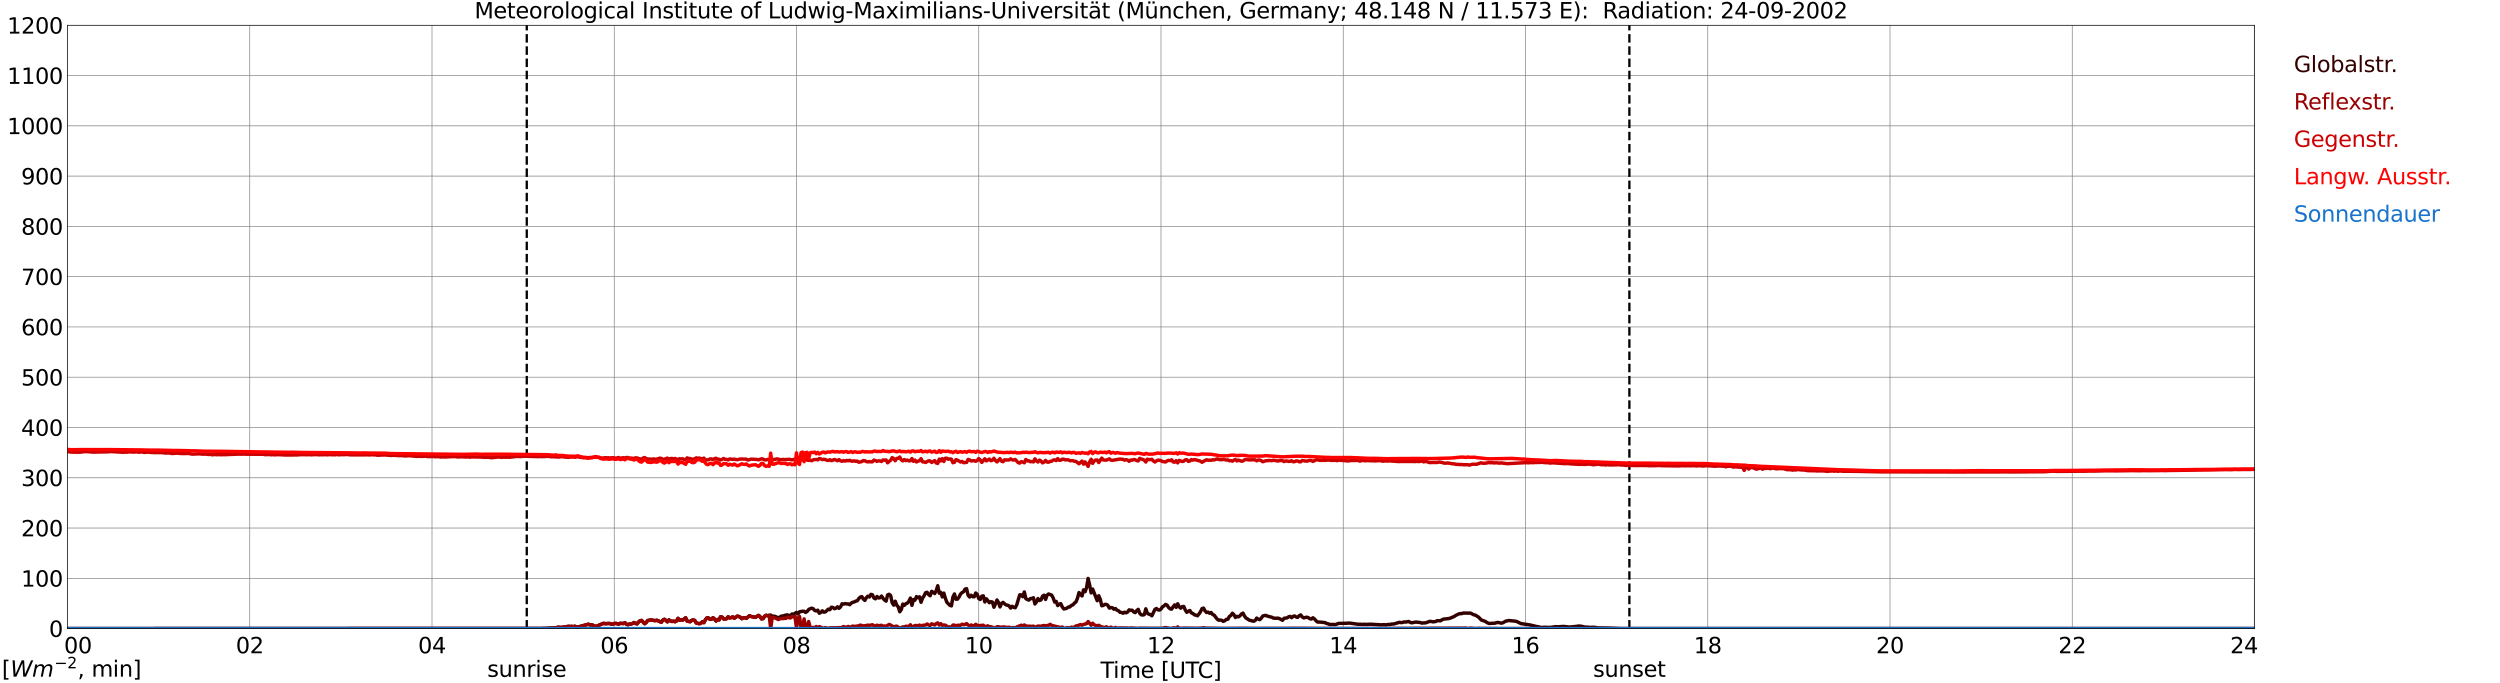 <?xml version="1.0" encoding="utf-8" standalone="no"?>
<!DOCTYPE svg PUBLIC "-//W3C//DTD SVG 1.1//EN"
  "http://www.w3.org/Graphics/SVG/1.1/DTD/svg11.dtd">
<svg xmlns:xlink="http://www.w3.org/1999/xlink" width="1085.4pt" height="296.64pt" viewBox="0 0 1085.4 296.64" xmlns="http://www.w3.org/2000/svg" version="1.1">
 <defs>
  <style type="text/css">*{stroke-linejoin: round; stroke-linecap: butt}</style>
 </defs>
 <g id="figure_1">
  <g id="patch_1">
   <path d="M 0 296.64 
L 1085.4 296.64 
L 1085.4 0 
L 0 0 
z
" style="fill: #ffffff"/>
  </g>
  <g id="axes_1">
   <g id="patch_2">
    <path d="M 29.306 272.909 
L 978.814 272.909 
L 978.814 10.976 
L 29.306 10.976 
z
" style="fill: #ffffff"/>
   </g>
   <g id="patch_3">
    <path d="M 978.814 272.909 
L 978.814 272.909 
L 978.814 10.976 
L 978.814 10.976 
z
" clip-path="url(#pf2afa3ca4f)" style="fill: #d3d3d3; opacity: 0.25; stroke: #d3d3d3; stroke-linejoin: miter"/>
   </g>
   <g id="matplotlib.axis_1">
    <g id="xtick_1">
     <g id="line2d_1">
      <path d="M 29.306 272.909 
L 29.306 10.976 
" clip-path="url(#pf2afa3ca4f)" style="fill: none; stroke: #808080; stroke-width: 0.3; stroke-linecap: square"/>
     </g>
     <g id="line2d_2"/>
     <g id="text_1">
      <!--    00 -->
      <g transform="translate(18.733 283.627) scale(0.095 -0.095)">
       <defs>
        <path id="DejaVuSans-20" transform="scale(0.016)"/>
        <path id="DejaVuSans-30" d="M 2034 4250 
Q 1547 4250 1301 3770 
Q 1056 3291 1056 2328 
Q 1056 1369 1301 889 
Q 1547 409 2034 409 
Q 2525 409 2770 889 
Q 3016 1369 3016 2328 
Q 3016 3291 2770 3770 
Q 2525 4250 2034 4250 
z
M 2034 4750 
Q 2819 4750 3233 4129 
Q 3647 3509 3647 2328 
Q 3647 1150 3233 529 
Q 2819 -91 2034 -91 
Q 1250 -91 836 529 
Q 422 1150 422 2328 
Q 422 3509 836 4129 
Q 1250 4750 2034 4750 
z
" transform="scale(0.016)"/>
       </defs>
       <use xlink:href="#DejaVuSans-20"/>
       <use xlink:href="#DejaVuSans-20" transform="translate(31.787 0)"/>
       <use xlink:href="#DejaVuSans-20" transform="translate(63.574 0)"/>
       <use xlink:href="#DejaVuSans-30" transform="translate(95.361 0)"/>
       <use xlink:href="#DejaVuSans-30" transform="translate(158.984 0)"/>
      </g>
     </g>
    </g>
    <g id="xtick_2">
     <g id="line2d_3">
      <path d="M 108.431 272.909 
L 108.431 10.976 
" clip-path="url(#pf2afa3ca4f)" style="fill: none; stroke: #808080; stroke-width: 0.3; stroke-linecap: square"/>
     </g>
     <g id="line2d_4"/>
     <g id="text_2">
      <!-- 02 -->
      <g transform="translate(102.387 283.627) scale(0.095 -0.095)">
       <defs>
        <path id="DejaVuSans-32" d="M 1228 531 
L 3431 531 
L 3431 0 
L 469 0 
L 469 531 
Q 828 903 1448 1529 
Q 2069 2156 2228 2338 
Q 2531 2678 2651 2914 
Q 2772 3150 2772 3378 
Q 2772 3750 2511 3984 
Q 2250 4219 1831 4219 
Q 1534 4219 1204 4116 
Q 875 4013 500 3803 
L 500 4441 
Q 881 4594 1212 4672 
Q 1544 4750 1819 4750 
Q 2544 4750 2975 4387 
Q 3406 4025 3406 3419 
Q 3406 3131 3298 2873 
Q 3191 2616 2906 2266 
Q 2828 2175 2409 1742 
Q 1991 1309 1228 531 
z
" transform="scale(0.016)"/>
       </defs>
       <use xlink:href="#DejaVuSans-30"/>
       <use xlink:href="#DejaVuSans-32" transform="translate(63.623 0)"/>
      </g>
     </g>
    </g>
    <g id="xtick_3">
     <g id="line2d_5">
      <path d="M 187.557 272.909 
L 187.557 10.976 
" clip-path="url(#pf2afa3ca4f)" style="fill: none; stroke: #808080; stroke-width: 0.3; stroke-linecap: square"/>
     </g>
     <g id="line2d_6"/>
     <g id="text_3">
      <!-- 04 -->
      <g transform="translate(181.513 283.627) scale(0.095 -0.095)">
       <defs>
        <path id="DejaVuSans-34" d="M 2419 4116 
L 825 1625 
L 2419 1625 
L 2419 4116 
z
M 2253 4666 
L 3047 4666 
L 3047 1625 
L 3713 1625 
L 3713 1100 
L 3047 1100 
L 3047 0 
L 2419 0 
L 2419 1100 
L 313 1100 
L 313 1709 
L 2253 4666 
z
" transform="scale(0.016)"/>
       </defs>
       <use xlink:href="#DejaVuSans-30"/>
       <use xlink:href="#DejaVuSans-34" transform="translate(63.623 0)"/>
      </g>
     </g>
    </g>
    <g id="xtick_4">
     <g id="line2d_7">
      <path d="M 266.683 272.909 
L 266.683 10.976 
" clip-path="url(#pf2afa3ca4f)" style="fill: none; stroke: #808080; stroke-width: 0.3; stroke-linecap: square"/>
     </g>
     <g id="line2d_8"/>
     <g id="text_4">
      <!-- 06 -->
      <g transform="translate(260.638 283.627) scale(0.095 -0.095)">
       <defs>
        <path id="DejaVuSans-36" d="M 2113 2584 
Q 1688 2584 1439 2293 
Q 1191 2003 1191 1497 
Q 1191 994 1439 701 
Q 1688 409 2113 409 
Q 2538 409 2786 701 
Q 3034 994 3034 1497 
Q 3034 2003 2786 2293 
Q 2538 2584 2113 2584 
z
M 3366 4563 
L 3366 3988 
Q 3128 4100 2886 4159 
Q 2644 4219 2406 4219 
Q 1781 4219 1451 3797 
Q 1122 3375 1075 2522 
Q 1259 2794 1537 2939 
Q 1816 3084 2150 3084 
Q 2853 3084 3261 2657 
Q 3669 2231 3669 1497 
Q 3669 778 3244 343 
Q 2819 -91 2113 -91 
Q 1303 -91 875 529 
Q 447 1150 447 2328 
Q 447 3434 972 4092 
Q 1497 4750 2381 4750 
Q 2619 4750 2861 4703 
Q 3103 4656 3366 4563 
z
" transform="scale(0.016)"/>
       </defs>
       <use xlink:href="#DejaVuSans-30"/>
       <use xlink:href="#DejaVuSans-36" transform="translate(63.623 0)"/>
      </g>
     </g>
    </g>
    <g id="xtick_5">
     <g id="line2d_9">
      <path d="M 345.808 272.909 
L 345.808 10.976 
" clip-path="url(#pf2afa3ca4f)" style="fill: none; stroke: #808080; stroke-width: 0.3; stroke-linecap: square"/>
     </g>
     <g id="line2d_10"/>
     <g id="text_5">
      <!-- 08 -->
      <g transform="translate(339.764 283.627) scale(0.095 -0.095)">
       <defs>
        <path id="DejaVuSans-38" d="M 2034 2216 
Q 1584 2216 1326 1975 
Q 1069 1734 1069 1313 
Q 1069 891 1326 650 
Q 1584 409 2034 409 
Q 2484 409 2743 651 
Q 3003 894 3003 1313 
Q 3003 1734 2745 1975 
Q 2488 2216 2034 2216 
z
M 1403 2484 
Q 997 2584 770 2862 
Q 544 3141 544 3541 
Q 544 4100 942 4425 
Q 1341 4750 2034 4750 
Q 2731 4750 3128 4425 
Q 3525 4100 3525 3541 
Q 3525 3141 3298 2862 
Q 3072 2584 2669 2484 
Q 3125 2378 3379 2068 
Q 3634 1759 3634 1313 
Q 3634 634 3220 271 
Q 2806 -91 2034 -91 
Q 1263 -91 848 271 
Q 434 634 434 1313 
Q 434 1759 690 2068 
Q 947 2378 1403 2484 
z
M 1172 3481 
Q 1172 3119 1398 2916 
Q 1625 2713 2034 2713 
Q 2441 2713 2670 2916 
Q 2900 3119 2900 3481 
Q 2900 3844 2670 4047 
Q 2441 4250 2034 4250 
Q 1625 4250 1398 4047 
Q 1172 3844 1172 3481 
z
" transform="scale(0.016)"/>
       </defs>
       <use xlink:href="#DejaVuSans-30"/>
       <use xlink:href="#DejaVuSans-38" transform="translate(63.623 0)"/>
      </g>
     </g>
    </g>
    <g id="xtick_6">
     <g id="line2d_11">
      <path d="M 424.934 272.909 
L 424.934 10.976 
" clip-path="url(#pf2afa3ca4f)" style="fill: none; stroke: #808080; stroke-width: 0.3; stroke-linecap: square"/>
     </g>
     <g id="line2d_12"/>
     <g id="text_6">
      <!-- 10 -->
      <g transform="translate(418.89 283.627) scale(0.095 -0.095)">
       <defs>
        <path id="DejaVuSans-31" d="M 794 531 
L 1825 531 
L 1825 4091 
L 703 3866 
L 703 4441 
L 1819 4666 
L 2450 4666 
L 2450 531 
L 3481 531 
L 3481 0 
L 794 0 
L 794 531 
z
" transform="scale(0.016)"/>
       </defs>
       <use xlink:href="#DejaVuSans-31"/>
       <use xlink:href="#DejaVuSans-30" transform="translate(63.623 0)"/>
      </g>
     </g>
    </g>
    <g id="xtick_7">
     <g id="line2d_13">
      <path d="M 504.06 272.909 
L 504.06 10.976 
" clip-path="url(#pf2afa3ca4f)" style="fill: none; stroke: #808080; stroke-width: 0.3; stroke-linecap: square"/>
     </g>
     <g id="line2d_14"/>
     <g id="text_7">
      <!-- 12 -->
      <g transform="translate(498.015 283.627) scale(0.095 -0.095)">
       <use xlink:href="#DejaVuSans-31"/>
       <use xlink:href="#DejaVuSans-32" transform="translate(63.623 0)"/>
      </g>
     </g>
    </g>
    <g id="xtick_8">
     <g id="line2d_15">
      <path d="M 583.185 272.909 
L 583.185 10.976 
" clip-path="url(#pf2afa3ca4f)" style="fill: none; stroke: #808080; stroke-width: 0.3; stroke-linecap: square"/>
     </g>
     <g id="line2d_16"/>
     <g id="text_8">
      <!-- 14 -->
      <g transform="translate(577.141 283.627) scale(0.095 -0.095)">
       <use xlink:href="#DejaVuSans-31"/>
       <use xlink:href="#DejaVuSans-34" transform="translate(63.623 0)"/>
      </g>
     </g>
    </g>
    <g id="xtick_9">
     <g id="line2d_17">
      <path d="M 662.311 272.909 
L 662.311 10.976 
" clip-path="url(#pf2afa3ca4f)" style="fill: none; stroke: #808080; stroke-width: 0.3; stroke-linecap: square"/>
     </g>
     <g id="line2d_18"/>
     <g id="text_9">
      <!-- 16 -->
      <g transform="translate(656.267 283.627) scale(0.095 -0.095)">
       <use xlink:href="#DejaVuSans-31"/>
       <use xlink:href="#DejaVuSans-36" transform="translate(63.623 0)"/>
      </g>
     </g>
    </g>
    <g id="xtick_10">
     <g id="line2d_19">
      <path d="M 741.437 272.909 
L 741.437 10.976 
" clip-path="url(#pf2afa3ca4f)" style="fill: none; stroke: #808080; stroke-width: 0.3; stroke-linecap: square"/>
     </g>
     <g id="line2d_20"/>
     <g id="text_10">
      <!-- 18 -->
      <g transform="translate(735.392 283.627) scale(0.095 -0.095)">
       <use xlink:href="#DejaVuSans-31"/>
       <use xlink:href="#DejaVuSans-38" transform="translate(63.623 0)"/>
      </g>
     </g>
    </g>
    <g id="xtick_11">
     <g id="line2d_21">
      <path d="M 820.562 272.909 
L 820.562 10.976 
" clip-path="url(#pf2afa3ca4f)" style="fill: none; stroke: #808080; stroke-width: 0.3; stroke-linecap: square"/>
     </g>
     <g id="line2d_22"/>
     <g id="text_11">
      <!-- 20 -->
      <g transform="translate(814.518 283.627) scale(0.095 -0.095)">
       <use xlink:href="#DejaVuSans-32"/>
       <use xlink:href="#DejaVuSans-30" transform="translate(63.623 0)"/>
      </g>
     </g>
    </g>
    <g id="xtick_12">
     <g id="line2d_23">
      <path d="M 899.688 272.909 
L 899.688 10.976 
" clip-path="url(#pf2afa3ca4f)" style="fill: none; stroke: #808080; stroke-width: 0.3; stroke-linecap: square"/>
     </g>
     <g id="line2d_24"/>
     <g id="text_12">
      <!-- 22 -->
      <g transform="translate(893.644 283.627) scale(0.095 -0.095)">
       <use xlink:href="#DejaVuSans-32"/>
       <use xlink:href="#DejaVuSans-32" transform="translate(63.623 0)"/>
      </g>
     </g>
    </g>
    <g id="xtick_13">
     <g id="line2d_25">
      <path d="M 978.814 272.909 
L 978.814 10.976 
" clip-path="url(#pf2afa3ca4f)" style="fill: none; stroke: #808080; stroke-width: 0.3; stroke-linecap: square"/>
     </g>
     <g id="line2d_26"/>
     <g id="text_13">
      <!-- 24    -->
      <g transform="translate(968.241 283.627) scale(0.095 -0.095)">
       <use xlink:href="#DejaVuSans-32"/>
       <use xlink:href="#DejaVuSans-34" transform="translate(63.623 0)"/>
       <use xlink:href="#DejaVuSans-20" transform="translate(127.246 0)"/>
       <use xlink:href="#DejaVuSans-20" transform="translate(159.033 0)"/>
       <use xlink:href="#DejaVuSans-20" transform="translate(190.82 0)"/>
      </g>
     </g>
    </g>
    <g id="text_14">
     <!-- Time [UTC] -->
     <g transform="translate(477.806 294.322) scale(0.095 -0.095)">
      <defs>
       <path id="DejaVuSans-54" d="M -19 4666 
L 3928 4666 
L 3928 4134 
L 2272 4134 
L 2272 0 
L 1638 0 
L 1638 4134 
L -19 4134 
L -19 4666 
z
" transform="scale(0.016)"/>
       <path id="DejaVuSans-69" d="M 603 3500 
L 1178 3500 
L 1178 0 
L 603 0 
L 603 3500 
z
M 603 4863 
L 1178 4863 
L 1178 4134 
L 603 4134 
L 603 4863 
z
" transform="scale(0.016)"/>
       <path id="DejaVuSans-6d" d="M 3328 2828 
Q 3544 3216 3844 3400 
Q 4144 3584 4550 3584 
Q 5097 3584 5394 3201 
Q 5691 2819 5691 2113 
L 5691 0 
L 5113 0 
L 5113 2094 
Q 5113 2597 4934 2840 
Q 4756 3084 4391 3084 
Q 3944 3084 3684 2787 
Q 3425 2491 3425 1978 
L 3425 0 
L 2847 0 
L 2847 2094 
Q 2847 2600 2669 2842 
Q 2491 3084 2119 3084 
Q 1678 3084 1418 2786 
Q 1159 2488 1159 1978 
L 1159 0 
L 581 0 
L 581 3500 
L 1159 3500 
L 1159 2956 
Q 1356 3278 1631 3431 
Q 1906 3584 2284 3584 
Q 2666 3584 2933 3390 
Q 3200 3197 3328 2828 
z
" transform="scale(0.016)"/>
       <path id="DejaVuSans-65" d="M 3597 1894 
L 3597 1613 
L 953 1613 
Q 991 1019 1311 708 
Q 1631 397 2203 397 
Q 2534 397 2845 478 
Q 3156 559 3463 722 
L 3463 178 
Q 3153 47 2828 -22 
Q 2503 -91 2169 -91 
Q 1331 -91 842 396 
Q 353 884 353 1716 
Q 353 2575 817 3079 
Q 1281 3584 2069 3584 
Q 2775 3584 3186 3129 
Q 3597 2675 3597 1894 
z
M 3022 2063 
Q 3016 2534 2758 2815 
Q 2500 3097 2075 3097 
Q 1594 3097 1305 2825 
Q 1016 2553 972 2059 
L 3022 2063 
z
" transform="scale(0.016)"/>
       <path id="DejaVuSans-5b" d="M 550 4863 
L 1875 4863 
L 1875 4416 
L 1125 4416 
L 1125 -397 
L 1875 -397 
L 1875 -844 
L 550 -844 
L 550 4863 
z
" transform="scale(0.016)"/>
       <path id="DejaVuSans-55" d="M 556 4666 
L 1191 4666 
L 1191 1831 
Q 1191 1081 1462 751 
Q 1734 422 2344 422 
Q 2950 422 3222 751 
Q 3494 1081 3494 1831 
L 3494 4666 
L 4128 4666 
L 4128 1753 
Q 4128 841 3676 375 
Q 3225 -91 2344 -91 
Q 1459 -91 1007 375 
Q 556 841 556 1753 
L 556 4666 
z
" transform="scale(0.016)"/>
       <path id="DejaVuSans-43" d="M 4122 4306 
L 4122 3641 
Q 3803 3938 3442 4084 
Q 3081 4231 2675 4231 
Q 1875 4231 1450 3742 
Q 1025 3253 1025 2328 
Q 1025 1406 1450 917 
Q 1875 428 2675 428 
Q 3081 428 3442 575 
Q 3803 722 4122 1019 
L 4122 359 
Q 3791 134 3420 21 
Q 3050 -91 2638 -91 
Q 1578 -91 968 557 
Q 359 1206 359 2328 
Q 359 3453 968 4101 
Q 1578 4750 2638 4750 
Q 3056 4750 3426 4639 
Q 3797 4528 4122 4306 
z
" transform="scale(0.016)"/>
       <path id="DejaVuSans-5d" d="M 1947 4863 
L 1947 -844 
L 622 -844 
L 622 -397 
L 1369 -397 
L 1369 4416 
L 622 4416 
L 622 4863 
L 1947 4863 
z
" transform="scale(0.016)"/>
      </defs>
      <use xlink:href="#DejaVuSans-54"/>
      <use xlink:href="#DejaVuSans-69" transform="translate(57.959 0)"/>
      <use xlink:href="#DejaVuSans-6d" transform="translate(85.742 0)"/>
      <use xlink:href="#DejaVuSans-65" transform="translate(183.154 0)"/>
      <use xlink:href="#DejaVuSans-20" transform="translate(244.678 0)"/>
      <use xlink:href="#DejaVuSans-5b" transform="translate(276.465 0)"/>
      <use xlink:href="#DejaVuSans-55" transform="translate(315.479 0)"/>
      <use xlink:href="#DejaVuSans-54" transform="translate(388.672 0)"/>
      <use xlink:href="#DejaVuSans-43" transform="translate(443.881 0)"/>
      <use xlink:href="#DejaVuSans-5d" transform="translate(513.705 0)"/>
     </g>
    </g>
   </g>
   <g id="matplotlib.axis_2">
    <g id="ytick_1">
     <g id="line2d_27">
      <path d="M 29.306 272.909 
L 978.814 272.909 
" clip-path="url(#pf2afa3ca4f)" style="fill: none; stroke: #808080; stroke-width: 0.3; stroke-linecap: square"/>
     </g>
     <g id="line2d_28"/>
     <g id="text_15">
      <!-- 0 -->
      <g transform="translate(21.261 276.518) scale(0.095 -0.095)">
       <use xlink:href="#DejaVuSans-30"/>
      </g>
     </g>
    </g>
    <g id="ytick_2">
     <g id="line2d_29">
      <path d="M 29.306 251.081 
L 978.814 251.081 
" clip-path="url(#pf2afa3ca4f)" style="fill: none; stroke: #808080; stroke-width: 0.3; stroke-linecap: square"/>
     </g>
     <g id="line2d_30"/>
     <g id="text_16">
      <!-- 100 -->
      <g transform="translate(9.173 254.69) scale(0.095 -0.095)">
       <use xlink:href="#DejaVuSans-31"/>
       <use xlink:href="#DejaVuSans-30" transform="translate(63.623 0)"/>
       <use xlink:href="#DejaVuSans-30" transform="translate(127.246 0)"/>
      </g>
     </g>
    </g>
    <g id="ytick_3">
     <g id="line2d_31">
      <path d="M 29.306 229.253 
L 978.814 229.253 
" clip-path="url(#pf2afa3ca4f)" style="fill: none; stroke: #808080; stroke-width: 0.3; stroke-linecap: square"/>
     </g>
     <g id="line2d_32"/>
     <g id="text_17">
      <!-- 200 -->
      <g transform="translate(9.173 232.863) scale(0.095 -0.095)">
       <use xlink:href="#DejaVuSans-32"/>
       <use xlink:href="#DejaVuSans-30" transform="translate(63.623 0)"/>
       <use xlink:href="#DejaVuSans-30" transform="translate(127.246 0)"/>
      </g>
     </g>
    </g>
    <g id="ytick_4">
     <g id="line2d_33">
      <path d="M 29.306 207.426 
L 978.814 207.426 
" clip-path="url(#pf2afa3ca4f)" style="fill: none; stroke: #808080; stroke-width: 0.3; stroke-linecap: square"/>
     </g>
     <g id="line2d_34"/>
     <g id="text_18">
      <!-- 300 -->
      <g transform="translate(9.173 211.035) scale(0.095 -0.095)">
       <defs>
        <path id="DejaVuSans-33" d="M 2597 2516 
Q 3050 2419 3304 2112 
Q 3559 1806 3559 1356 
Q 3559 666 3084 287 
Q 2609 -91 1734 -91 
Q 1441 -91 1130 -33 
Q 819 25 488 141 
L 488 750 
Q 750 597 1062 519 
Q 1375 441 1716 441 
Q 2309 441 2620 675 
Q 2931 909 2931 1356 
Q 2931 1769 2642 2001 
Q 2353 2234 1838 2234 
L 1294 2234 
L 1294 2753 
L 1863 2753 
Q 2328 2753 2575 2939 
Q 2822 3125 2822 3475 
Q 2822 3834 2567 4026 
Q 2313 4219 1838 4219 
Q 1578 4219 1281 4162 
Q 984 4106 628 3988 
L 628 4550 
Q 988 4650 1302 4700 
Q 1616 4750 1894 4750 
Q 2613 4750 3031 4423 
Q 3450 4097 3450 3541 
Q 3450 3153 3228 2886 
Q 3006 2619 2597 2516 
z
" transform="scale(0.016)"/>
       </defs>
       <use xlink:href="#DejaVuSans-33"/>
       <use xlink:href="#DejaVuSans-30" transform="translate(63.623 0)"/>
       <use xlink:href="#DejaVuSans-30" transform="translate(127.246 0)"/>
      </g>
     </g>
    </g>
    <g id="ytick_5">
     <g id="line2d_35">
      <path d="M 29.306 185.598 
L 978.814 185.598 
" clip-path="url(#pf2afa3ca4f)" style="fill: none; stroke: #808080; stroke-width: 0.3; stroke-linecap: square"/>
     </g>
     <g id="line2d_36"/>
     <g id="text_19">
      <!-- 400 -->
      <g transform="translate(9.173 189.207) scale(0.095 -0.095)">
       <use xlink:href="#DejaVuSans-34"/>
       <use xlink:href="#DejaVuSans-30" transform="translate(63.623 0)"/>
       <use xlink:href="#DejaVuSans-30" transform="translate(127.246 0)"/>
      </g>
     </g>
    </g>
    <g id="ytick_6">
     <g id="line2d_37">
      <path d="M 29.306 163.77 
L 978.814 163.77 
" clip-path="url(#pf2afa3ca4f)" style="fill: none; stroke: #808080; stroke-width: 0.3; stroke-linecap: square"/>
     </g>
     <g id="line2d_38"/>
     <g id="text_20">
      <!-- 500 -->
      <g transform="translate(9.173 167.379) scale(0.095 -0.095)">
       <defs>
        <path id="DejaVuSans-35" d="M 691 4666 
L 3169 4666 
L 3169 4134 
L 1269 4134 
L 1269 2991 
Q 1406 3038 1543 3061 
Q 1681 3084 1819 3084 
Q 2600 3084 3056 2656 
Q 3513 2228 3513 1497 
Q 3513 744 3044 326 
Q 2575 -91 1722 -91 
Q 1428 -91 1123 -41 
Q 819 9 494 109 
L 494 744 
Q 775 591 1075 516 
Q 1375 441 1709 441 
Q 2250 441 2565 725 
Q 2881 1009 2881 1497 
Q 2881 1984 2565 2268 
Q 2250 2553 1709 2553 
Q 1456 2553 1204 2497 
Q 953 2441 691 2322 
L 691 4666 
z
" transform="scale(0.016)"/>
       </defs>
       <use xlink:href="#DejaVuSans-35"/>
       <use xlink:href="#DejaVuSans-30" transform="translate(63.623 0)"/>
       <use xlink:href="#DejaVuSans-30" transform="translate(127.246 0)"/>
      </g>
     </g>
    </g>
    <g id="ytick_7">
     <g id="line2d_39">
      <path d="M 29.306 141.942 
L 978.814 141.942 
" clip-path="url(#pf2afa3ca4f)" style="fill: none; stroke: #808080; stroke-width: 0.3; stroke-linecap: square"/>
     </g>
     <g id="line2d_40"/>
     <g id="text_21">
      <!-- 600 -->
      <g transform="translate(9.173 145.551) scale(0.095 -0.095)">
       <use xlink:href="#DejaVuSans-36"/>
       <use xlink:href="#DejaVuSans-30" transform="translate(63.623 0)"/>
       <use xlink:href="#DejaVuSans-30" transform="translate(127.246 0)"/>
      </g>
     </g>
    </g>
    <g id="ytick_8">
     <g id="line2d_41">
      <path d="M 29.306 120.114 
L 978.814 120.114 
" clip-path="url(#pf2afa3ca4f)" style="fill: none; stroke: #808080; stroke-width: 0.3; stroke-linecap: square"/>
     </g>
     <g id="line2d_42"/>
     <g id="text_22">
      <!-- 700 -->
      <g transform="translate(9.173 123.724) scale(0.095 -0.095)">
       <defs>
        <path id="DejaVuSans-37" d="M 525 4666 
L 3525 4666 
L 3525 4397 
L 1831 0 
L 1172 0 
L 2766 4134 
L 525 4134 
L 525 4666 
z
" transform="scale(0.016)"/>
       </defs>
       <use xlink:href="#DejaVuSans-37"/>
       <use xlink:href="#DejaVuSans-30" transform="translate(63.623 0)"/>
       <use xlink:href="#DejaVuSans-30" transform="translate(127.246 0)"/>
      </g>
     </g>
    </g>
    <g id="ytick_9">
     <g id="line2d_43">
      <path d="M 29.306 98.287 
L 978.814 98.287 
" clip-path="url(#pf2afa3ca4f)" style="fill: none; stroke: #808080; stroke-width: 0.3; stroke-linecap: square"/>
     </g>
     <g id="line2d_44"/>
     <g id="text_23">
      <!-- 800 -->
      <g transform="translate(9.173 101.896) scale(0.095 -0.095)">
       <use xlink:href="#DejaVuSans-38"/>
       <use xlink:href="#DejaVuSans-30" transform="translate(63.623 0)"/>
       <use xlink:href="#DejaVuSans-30" transform="translate(127.246 0)"/>
      </g>
     </g>
    </g>
    <g id="ytick_10">
     <g id="line2d_45">
      <path d="M 29.306 76.459 
L 978.814 76.459 
" clip-path="url(#pf2afa3ca4f)" style="fill: none; stroke: #808080; stroke-width: 0.3; stroke-linecap: square"/>
     </g>
     <g id="line2d_46"/>
     <g id="text_24">
      <!-- 900 -->
      <g transform="translate(9.173 80.068) scale(0.095 -0.095)">
       <defs>
        <path id="DejaVuSans-39" d="M 703 97 
L 703 672 
Q 941 559 1184 500 
Q 1428 441 1663 441 
Q 2288 441 2617 861 
Q 2947 1281 2994 2138 
Q 2813 1869 2534 1725 
Q 2256 1581 1919 1581 
Q 1219 1581 811 2004 
Q 403 2428 403 3163 
Q 403 3881 828 4315 
Q 1253 4750 1959 4750 
Q 2769 4750 3195 4129 
Q 3622 3509 3622 2328 
Q 3622 1225 3098 567 
Q 2575 -91 1691 -91 
Q 1453 -91 1209 -44 
Q 966 3 703 97 
z
M 1959 2075 
Q 2384 2075 2632 2365 
Q 2881 2656 2881 3163 
Q 2881 3666 2632 3958 
Q 2384 4250 1959 4250 
Q 1534 4250 1286 3958 
Q 1038 3666 1038 3163 
Q 1038 2656 1286 2365 
Q 1534 2075 1959 2075 
z
" transform="scale(0.016)"/>
       </defs>
       <use xlink:href="#DejaVuSans-39"/>
       <use xlink:href="#DejaVuSans-30" transform="translate(63.623 0)"/>
       <use xlink:href="#DejaVuSans-30" transform="translate(127.246 0)"/>
      </g>
     </g>
    </g>
    <g id="ytick_11">
     <g id="line2d_47">
      <path d="M 29.306 54.631 
L 978.814 54.631 
" clip-path="url(#pf2afa3ca4f)" style="fill: none; stroke: #808080; stroke-width: 0.3; stroke-linecap: square"/>
     </g>
     <g id="line2d_48"/>
     <g id="text_25">
      <!-- 1000 -->
      <g transform="translate(3.128 58.24) scale(0.095 -0.095)">
       <use xlink:href="#DejaVuSans-31"/>
       <use xlink:href="#DejaVuSans-30" transform="translate(63.623 0)"/>
       <use xlink:href="#DejaVuSans-30" transform="translate(127.246 0)"/>
       <use xlink:href="#DejaVuSans-30" transform="translate(190.869 0)"/>
      </g>
     </g>
    </g>
    <g id="ytick_12">
     <g id="line2d_49">
      <path d="M 29.306 32.803 
L 978.814 32.803 
" clip-path="url(#pf2afa3ca4f)" style="fill: none; stroke: #808080; stroke-width: 0.3; stroke-linecap: square"/>
     </g>
     <g id="line2d_50"/>
     <g id="text_26">
      <!-- 1100 -->
      <g transform="translate(3.128 36.413) scale(0.095 -0.095)">
       <use xlink:href="#DejaVuSans-31"/>
       <use xlink:href="#DejaVuSans-31" transform="translate(63.623 0)"/>
       <use xlink:href="#DejaVuSans-30" transform="translate(127.246 0)"/>
       <use xlink:href="#DejaVuSans-30" transform="translate(190.869 0)"/>
      </g>
     </g>
    </g>
    <g id="ytick_13">
     <g id="line2d_51">
      <path d="M 29.306 10.976 
L 978.814 10.976 
" clip-path="url(#pf2afa3ca4f)" style="fill: none; stroke: #808080; stroke-width: 0.3; stroke-linecap: square"/>
     </g>
     <g id="line2d_52"/>
     <g id="text_27">
      <!-- 1200 -->
      <g transform="translate(3.128 14.585) scale(0.095 -0.095)">
       <use xlink:href="#DejaVuSans-31"/>
       <use xlink:href="#DejaVuSans-32" transform="translate(63.623 0)"/>
       <use xlink:href="#DejaVuSans-30" transform="translate(127.246 0)"/>
       <use xlink:href="#DejaVuSans-30" transform="translate(190.869 0)"/>
      </g>
     </g>
    </g>
   </g>
   <g id="line2d_53">
    <path d="M 228.702 272.909 
L 228.702 10.976 
" clip-path="url(#pf2afa3ca4f)" style="fill: none; stroke-dasharray: 3.7,1.6; stroke-dashoffset: 0; stroke: #000000"/>
   </g>
   <g id="line2d_54">
    <path d="M 707.413 272.909 
L 707.413 10.976 
" clip-path="url(#pf2afa3ca4f)" style="fill: none; stroke-dasharray: 3.7,1.6; stroke-dashoffset: 0; stroke: #000000"/>
   </g>
   <g id="line2d_55">
    <path d="M 29.306 272.909 
L 236.351 272.837 
L 241.626 272.516 
L 242.286 272.289 
L 243.604 272.424 
L 246.901 271.922 
L 247.561 272.014 
L 248.22 271.922 
L 248.88 272.106 
L 249.539 271.876 
L 250.198 272.151 
L 250.858 272.243 
L 255.473 271.008 
L 256.133 271.326 
L 256.792 271.235 
L 257.451 271.464 
L 258.111 271.831 
L 258.77 271.968 
L 262.067 270.595 
L 262.726 270.778 
L 264.045 270.687 
L 264.705 270.687 
L 265.364 270.916 
L 266.023 271.008 
L 266.683 270.687 
L 267.342 270.641 
L 268.661 270.962 
L 269.32 270.595 
L 270.639 270.733 
L 271.298 270.32 
L 271.958 271.008 
L 272.617 271.235 
L 273.277 270.916 
L 273.936 270.916 
L 274.595 270.687 
L 275.255 270.274 
L 275.914 270.641 
L 276.573 270.87 
L 277.233 270.045 
L 277.892 269.497 
L 278.552 269.36 
L 279.87 270.778 
L 280.53 270.274 
L 281.189 269.405 
L 282.508 269.13 
L 284.486 269.451 
L 285.145 269.268 
L 287.124 270.137 
L 287.783 269.222 
L 288.442 268.855 
L 289.102 269.314 
L 289.761 269.953 
L 290.42 269.13 
L 291.08 269.543 
L 291.739 269.816 
L 292.399 269.635 
L 293.058 269.907 
L 293.717 269.589 
L 294.377 268.445 
L 295.036 269.268 
L 295.696 269.085 
L 296.355 269.222 
L 297.674 268.216 
L 298.333 269.635 
L 299.652 269.907 
L 300.311 269.314 
L 300.971 269.13 
L 301.63 269.36 
L 302.289 270.458 
L 303.608 270.778 
L 304.267 270.595 
L 304.927 269.953 
L 305.586 270.32 
L 306.246 269.085 
L 306.905 268.262 
L 307.564 268.262 
L 308.224 268.855 
L 308.883 268.81 
L 309.543 268.17 
L 310.202 268.718 
L 310.861 269.589 
L 311.521 268.947 
L 312.18 269.13 
L 312.839 267.757 
L 313.499 267.895 
L 314.158 268.672 
L 314.818 268.718 
L 315.477 268.58 
L 316.136 267.757 
L 316.796 268.262 
L 317.455 268.124 
L 318.114 267.803 
L 318.774 268.399 
L 320.093 267.482 
L 320.752 267.62 
L 321.411 267.987 
L 322.071 268.58 
L 322.73 268.216 
L 323.39 268.17 
L 324.049 268.445 
L 325.368 267.299 
L 326.027 267.62 
L 327.346 267.895 
L 328.005 267.987 
L 329.324 267.164 
L 329.983 267.712 
L 330.643 268.672 
L 331.302 268.535 
L 331.961 267.528 
L 332.621 267.118 
L 333.28 267.299 
L 334.599 267.026 
L 335.258 267.574 
L 335.918 267.528 
L 336.577 267.62 
L 337.896 268.262 
L 338.555 267.941 
L 339.215 267.482 
L 339.874 267.482 
L 340.533 267.207 
L 341.852 266.935 
L 342.512 267.207 
L 343.171 267.299 
L 343.83 266.568 
L 344.49 266.705 
L 345.808 265.882 
L 346.468 266.568 
L 347.127 265.607 
L 348.446 265.378 
L 349.105 265.378 
L 349.765 265.882 
L 350.424 265.47 
L 351.083 264.645 
L 351.743 264.28 
L 352.402 264.051 
L 353.062 264.28 
L 353.721 265.057 
L 354.38 265.241 
L 355.04 264.92 
L 355.699 266.247 
L 356.359 265.926 
L 357.018 265.195 
L 357.677 265.791 
L 358.337 265.653 
L 359.655 264.464 
L 360.315 264.691 
L 360.974 263.639 
L 361.634 263.73 
L 362.293 264.28 
L 362.952 264.051 
L 363.612 263.455 
L 364.271 264.097 
L 364.93 263.501 
L 365.59 262.128 
L 366.249 262.311 
L 366.909 262.036 
L 367.568 262.22 
L 368.227 262.174 
L 368.887 262.541 
L 369.546 261.855 
L 370.206 261.489 
L 370.865 261.351 
L 371.524 260.984 
L 372.184 260.847 
L 372.843 259.886 
L 373.502 259.247 
L 374.162 259.018 
L 374.821 260.07 
L 375.481 260.666 
L 376.14 259.474 
L 376.799 258.834 
L 377.459 259.201 
L 378.118 258.057 
L 378.777 258.238 
L 379.437 259.657 
L 380.096 259.978 
L 380.756 258.972 
L 381.415 259.611 
L 382.074 259.52 
L 382.734 258.788 
L 383.393 259.795 
L 384.053 260.528 
L 384.712 260.984 
L 385.371 258.284 
L 386.031 258.011 
L 386.69 258.559 
L 387.349 261.718 
L 388.009 262.724 
L 388.668 261.03 
L 389.328 262.724 
L 389.987 263.501 
L 390.646 265.607 
L 391.306 264.645 
L 391.965 262.266 
L 392.624 262.816 
L 393.284 262.082 
L 393.943 261.855 
L 394.603 261.076 
L 395.262 259.657 
L 395.921 262.816 
L 396.581 260.299 
L 397.24 260.574 
L 397.899 259.018 
L 398.559 259.52 
L 399.218 259.109 
L 399.878 261.489 
L 400.537 259.657 
L 401.196 258.697 
L 401.856 257.324 
L 402.515 257.14 
L 403.175 258.149 
L 403.834 258.651 
L 404.493 256.73 
L 405.812 257.69 
L 406.471 256.363 
L 407.131 254.305 
L 407.79 257.553 
L 408.45 257.186 
L 409.109 259.155 
L 409.768 257.507 
L 410.428 259.703 
L 411.087 261.489 
L 412.406 262.816 
L 413.065 263.045 
L 413.725 259.201 
L 414.384 257.874 
L 415.043 260.161 
L 415.703 260.116 
L 416.362 259.247 
L 417.022 257.92 
L 417.681 257.278 
L 418.34 256.911 
L 419 255.767 
L 419.659 255.586 
L 420.318 258.468 
L 420.978 259.201 
L 421.637 258.422 
L 422.297 259.063 
L 422.956 259.109 
L 423.615 257.461 
L 424.275 258.057 
L 424.934 259.886 
L 425.593 260.253 
L 426.253 258.834 
L 426.912 258.697 
L 427.572 261.351 
L 428.231 259.978 
L 429.55 261.672 
L 430.209 261.213 
L 430.869 261.397 
L 431.528 263.639 
L 432.187 262.22 
L 432.847 260.482 
L 433.506 261.58 
L 434.165 263.501 
L 434.825 261.947 
L 435.484 261.534 
L 436.144 262.174 
L 436.803 262.632 
L 437.462 262.77 
L 438.122 263.045 
L 438.781 264.005 
L 439.44 263.228 
L 440.1 263.684 
L 440.759 263.868 
L 441.419 262.632 
L 442.737 258.238 
L 443.397 258.284 
L 444.056 259.063 
L 444.716 257.003 
L 445.375 259.886 
L 446.034 260.299 
L 446.694 260.528 
L 447.353 259.886 
L 448.012 259.841 
L 448.672 259.52 
L 449.331 262.22 
L 449.991 261.351 
L 450.65 259.886 
L 451.309 260.711 
L 451.969 260.436 
L 452.628 258.834 
L 453.287 258.422 
L 453.947 260.253 
L 454.606 258.376 
L 455.266 257.874 
L 456.584 258.376 
L 457.244 259.611 
L 457.903 261.397 
L 458.563 261.122 
L 459.222 262.907 
L 459.881 262.311 
L 460.541 262.082 
L 461.2 263.501 
L 461.859 264.372 
L 462.519 264.28 
L 463.178 264.051 
L 463.838 263.547 
L 464.497 263.501 
L 465.156 262.816 
L 465.816 262.632 
L 466.475 261.809 
L 467.134 261.351 
L 467.794 259.749 
L 468.453 257.278 
L 469.113 258.149 
L 469.772 258.743 
L 470.431 256.088 
L 471.091 256.911 
L 471.75 255.082 
L 472.409 251.147 
L 473.069 253.892 
L 473.728 257.415 
L 474.388 255.767 
L 476.366 260.801 
L 477.025 258.651 
L 477.685 260.161 
L 478.344 262.999 
L 479.003 262.861 
L 479.663 262.403 
L 480.322 262.403 
L 480.981 262.816 
L 481.641 264.005 
L 482.3 263.776 
L 482.96 263.868 
L 483.619 264.509 
L 484.278 264.189 
L 484.938 264.92 
L 485.597 265.149 
L 486.256 265.837 
L 486.916 265.882 
L 487.575 266.247 
L 488.235 265.791 
L 488.894 266.064 
L 489.553 265.745 
L 490.213 264.782 
L 490.872 264.966 
L 491.532 264.92 
L 492.191 265.653 
L 492.85 265.972 
L 493.51 265.103 
L 494.169 264.555 
L 494.828 266.247 
L 495.488 266.935 
L 496.147 267.026 
L 496.807 266.843 
L 497.466 264.326 
L 498.125 266.201 
L 498.785 266.66 
L 499.444 266.843 
L 500.103 267.345 
L 501.422 264.555 
L 502.082 264.189 
L 502.741 264.782 
L 503.4 264.874 
L 504.06 264.418 
L 504.719 263.455 
L 505.379 263.045 
L 506.038 262.403 
L 506.697 262.724 
L 507.357 263.73 
L 508.016 264.326 
L 508.675 264.464 
L 509.335 263.409 
L 509.994 262.632 
L 510.654 263.684 
L 511.313 262.128 
L 511.972 263.455 
L 512.632 264.051 
L 513.291 263.364 
L 513.95 263.32 
L 514.61 264.874 
L 515.269 265.837 
L 515.929 265.378 
L 516.588 265.057 
L 517.247 266.109 
L 517.907 266.339 
L 518.566 266.935 
L 519.226 267.072 
L 519.885 267.345 
L 520.544 266.568 
L 521.204 265.607 
L 521.863 264.234 
L 522.522 264.005 
L 523.182 265.241 
L 523.841 265.926 
L 524.501 265.745 
L 525.16 266.247 
L 525.819 265.926 
L 526.479 266.797 
L 527.138 267.072 
L 528.457 268.81 
L 529.116 269.268 
L 529.776 269.176 
L 530.435 269.314 
L 531.094 269.77 
L 531.754 269.497 
L 532.413 268.901 
L 533.073 268.855 
L 533.732 267.666 
L 534.391 267.207 
L 535.051 266.247 
L 535.71 266.843 
L 536.369 268.078 
L 537.029 267.62 
L 537.688 267.803 
L 538.348 267.345 
L 539.007 266.568 
L 539.666 266.201 
L 540.326 267.482 
L 540.985 268.353 
L 541.644 268.718 
L 542.304 269.222 
L 544.282 269.726 
L 544.941 269.405 
L 545.601 268.353 
L 546.26 268.81 
L 546.919 269.039 
L 547.579 268.399 
L 548.238 267.482 
L 548.898 267.253 
L 549.557 267.164 
L 550.216 267.482 
L 552.195 267.987 
L 552.854 268.353 
L 554.173 268.445 
L 554.832 268.353 
L 555.491 268.58 
L 556.81 269.314 
L 557.47 268.445 
L 558.788 268.262 
L 559.448 267.803 
L 560.107 267.62 
L 560.766 268.17 
L 561.426 267.574 
L 562.085 267.437 
L 562.745 267.895 
L 563.404 268.032 
L 564.063 267.299 
L 564.723 266.98 
L 565.382 267.849 
L 566.042 268.262 
L 567.36 267.941 
L 568.02 268.17 
L 568.679 268.626 
L 569.338 268.764 
L 569.998 268.216 
L 570.657 268.672 
L 571.317 269.451 
L 571.976 270.045 
L 573.954 270.137 
L 574.613 270.274 
L 575.273 270.274 
L 575.932 270.687 
L 576.592 270.824 
L 577.251 271.097 
L 579.889 271.143 
L 581.207 270.641 
L 582.526 270.641 
L 584.504 270.595 
L 585.823 270.503 
L 589.779 271.051 
L 590.439 271.008 
L 591.757 271.097 
L 592.417 271.008 
L 593.076 271.097 
L 595.054 271.008 
L 599.67 271.28 
L 600.989 271.189 
L 601.648 271.326 
L 602.307 271.143 
L 603.626 271.097 
L 604.286 270.916 
L 604.945 270.962 
L 607.582 270.183 
L 608.242 270.32 
L 608.901 270.274 
L 609.561 269.999 
L 610.22 270.091 
L 611.539 269.816 
L 612.198 270.183 
L 612.858 270.412 
L 614.836 270.045 
L 615.495 270.183 
L 616.154 270.183 
L 617.473 270.549 
L 618.133 270.412 
L 618.792 270.458 
L 620.77 269.77 
L 621.429 269.816 
L 622.089 269.999 
L 623.408 269.816 
L 624.067 269.451 
L 625.386 269.543 
L 626.045 269.085 
L 626.705 268.81 
L 628.683 268.58 
L 629.342 268.489 
L 631.32 267.666 
L 631.98 267.207 
L 633.298 266.568 
L 633.958 266.384 
L 634.617 266.43 
L 635.276 266.155 
L 637.255 266.201 
L 637.914 266.155 
L 638.573 266.247 
L 639.892 266.935 
L 640.552 267.072 
L 641.87 267.895 
L 643.189 269.222 
L 644.508 269.635 
L 645.827 270.412 
L 646.486 270.687 
L 649.123 270.549 
L 649.783 270.32 
L 650.442 270.228 
L 651.761 270.549 
L 652.42 270.412 
L 653.739 269.68 
L 655.058 269.405 
L 657.695 269.68 
L 658.355 269.77 
L 659.674 270.412 
L 660.333 270.733 
L 664.289 271.326 
L 666.927 271.968 
L 668.246 272.197 
L 668.905 272.424 
L 670.883 272.333 
L 672.861 272.424 
L 675.499 272.06 
L 676.158 272.151 
L 678.796 271.968 
L 681.433 272.243 
L 684.73 271.922 
L 685.389 271.785 
L 686.708 271.922 
L 688.027 272.243 
L 689.346 272.289 
L 690.005 272.378 
L 691.983 272.333 
L 693.302 272.516 
L 693.961 272.608 
L 695.28 272.608 
L 699.236 272.699 
L 703.852 272.909 
L 978.154 272.909 
L 978.154 272.909 
" clip-path="url(#pf2afa3ca4f)" style="fill: none; stroke: #330000; stroke-width: 1.5; stroke-linecap: square"/>
   </g>
   <g id="line2d_56">
    <path d="M 29.306 272.909 
L 236.351 272.837 
L 241.626 272.52 
L 242.286 272.293 
L 243.604 272.431 
L 246.901 271.931 
L 247.561 272.023 
L 248.22 271.931 
L 248.88 272.112 
L 249.539 271.887 
L 250.198 272.158 
L 250.858 272.25 
L 255.473 271.025 
L 256.133 271.344 
L 256.792 271.252 
L 257.451 271.479 
L 258.111 271.841 
L 258.77 271.977 
L 262.067 270.617 
L 262.726 270.798 
L 264.045 270.709 
L 264.705 270.709 
L 265.364 270.936 
L 266.023 271.025 
L 266.683 270.709 
L 267.342 270.663 
L 268.661 270.979 
L 269.32 270.617 
L 270.639 270.754 
L 271.298 270.346 
L 271.958 271.025 
L 272.617 271.252 
L 273.277 270.936 
L 273.936 270.936 
L 274.595 270.709 
L 275.255 270.3 
L 275.914 270.663 
L 276.573 270.89 
L 277.233 270.073 
L 277.892 269.53 
L 278.552 269.395 
L 279.87 270.798 
L 280.53 270.3 
L 281.189 269.44 
L 282.508 269.168 
L 284.486 269.486 
L 285.145 269.305 
L 287.124 270.165 
L 287.783 269.259 
L 288.442 268.897 
L 289.102 269.349 
L 289.761 269.984 
L 290.42 269.168 
L 291.08 269.576 
L 291.739 269.849 
L 292.399 269.667 
L 293.058 269.938 
L 293.717 269.622 
L 294.377 268.489 
L 295.036 269.305 
L 295.696 269.124 
L 296.355 269.259 
L 297.674 268.262 
L 298.333 269.667 
L 299.652 269.938 
L 300.311 269.349 
L 300.971 269.168 
L 301.63 269.395 
L 302.289 270.482 
L 303.608 270.798 
L 304.267 270.617 
L 304.927 269.984 
L 305.586 270.346 
L 306.246 269.124 
L 306.905 268.308 
L 307.564 268.308 
L 308.224 268.897 
L 308.883 268.851 
L 309.543 268.216 
L 310.202 268.759 
L 310.861 269.622 
L 311.521 268.986 
L 312.18 269.168 
L 312.839 267.81 
L 313.499 267.945 
L 314.158 268.716 
L 314.818 268.759 
L 315.477 268.624 
L 316.136 267.81 
L 316.796 268.308 
L 317.455 268.172 
L 318.114 267.853 
L 318.774 268.443 
L 320.093 267.537 
L 320.752 267.672 
L 321.411 268.035 
L 322.071 268.624 
L 322.73 268.262 
L 323.39 268.216 
L 324.049 268.489 
L 325.368 267.356 
L 326.027 267.672 
L 327.346 267.945 
L 328.005 268.035 
L 329.324 267.22 
L 329.983 267.764 
L 330.643 268.716 
L 331.302 268.578 
L 331.961 267.583 
L 332.621 267.175 
L 333.28 267.356 
L 333.94 267.175 
L 334.599 272.874 
L 335.258 268.153 
L 335.918 268.166 
L 336.577 268.303 
L 337.896 268.978 
L 339.215 268.482 
L 339.874 268.578 
L 340.533 268.467 
L 341.193 268.484 
L 341.852 267.93 
L 342.512 268.192 
L 343.171 268.299 
L 343.83 267.729 
L 344.49 267.867 
L 345.149 267.592 
L 345.808 272.734 
L 346.468 268.292 
L 347.127 267.644 
L 347.787 272.734 
L 348.446 272.874 
L 349.105 268.698 
L 349.765 272.734 
L 350.424 272.828 
L 351.083 269.835 
L 351.743 272.409 
L 352.402 272.594 
L 353.062 272.363 
L 353.721 272.78 
L 354.38 272.014 
L 355.04 272.594 
L 355.699 272.047 
L 357.677 272.874 
L 358.337 272.485 
L 358.996 272.734 
L 359.655 272.734 
L 360.315 272.594 
L 363.612 272.549 
L 364.271 272.455 
L 364.93 272.594 
L 366.249 272.036 
L 366.909 272.269 
L 367.568 272.315 
L 368.227 271.99 
L 368.887 272.223 
L 369.546 272.223 
L 370.206 271.804 
L 370.865 271.99 
L 372.843 271.71 
L 373.502 271.385 
L 374.821 271.756 
L 376.14 271.571 
L 376.799 271.385 
L 377.459 271.525 
L 378.777 271.246 
L 379.437 271.665 
L 380.096 271.804 
L 380.756 271.431 
L 381.415 271.665 
L 382.734 271.477 
L 383.393 271.896 
L 384.053 271.756 
L 384.712 271.896 
L 386.031 271.106 
L 386.69 271.385 
L 388.009 272.223 
L 388.668 271.944 
L 389.328 271.85 
L 390.646 272.734 
L 391.965 272.175 
L 392.624 272.175 
L 393.284 271.896 
L 394.603 271.99 
L 395.262 271.246 
L 395.921 272.269 
L 396.581 271.99 
L 397.24 271.571 
L 397.899 271.571 
L 398.559 271.71 
L 399.218 271.385 
L 399.878 272.13 
L 400.537 271.477 
L 401.196 271.477 
L 401.856 271.339 
L 402.515 270.92 
L 403.175 271.385 
L 403.834 271.571 
L 404.493 270.826 
L 405.812 271.339 
L 406.471 270.733 
L 407.131 270.453 
L 407.79 271.385 
L 408.45 270.781 
L 409.109 271.477 
L 409.768 271.339 
L 410.428 271.431 
L 411.746 272.315 
L 412.406 272.13 
L 413.065 272.315 
L 413.725 271.385 
L 414.384 271.385 
L 415.043 271.85 
L 415.703 271.477 
L 417.022 271.477 
L 417.681 271.012 
L 418.34 271.2 
L 419 271.106 
L 419.659 270.733 
L 420.318 271.385 
L 420.978 271.756 
L 421.637 271.339 
L 422.297 271.617 
L 422.956 271.756 
L 423.615 271.06 
L 424.275 271.525 
L 424.934 271.665 
L 426.912 271.431 
L 427.572 272.036 
L 428.231 271.944 
L 428.89 271.71 
L 429.55 272.175 
L 430.209 272.084 
L 430.869 272.315 
L 431.528 272.734 
L 432.187 272.503 
L 432.847 272.13 
L 433.506 272.084 
L 434.165 272.315 
L 436.144 272.175 
L 436.803 272.409 
L 438.122 272.315 
L 438.781 272.594 
L 440.1 272.455 
L 440.759 272.688 
L 441.419 272.223 
L 443.397 271.431 
L 444.056 271.804 
L 444.716 271.339 
L 445.375 271.71 
L 446.034 271.896 
L 446.694 271.85 
L 448.012 271.944 
L 448.672 271.85 
L 449.331 272.363 
L 450.65 271.804 
L 451.969 271.896 
L 452.628 271.665 
L 453.287 271.571 
L 453.947 271.71 
L 455.266 271.477 
L 455.925 271.06 
L 456.584 271.525 
L 459.222 272.175 
L 460.541 272.409 
L 461.2 272.223 
L 461.859 272.78 
L 462.519 272.78 
L 463.178 272.503 
L 464.497 272.643 
L 465.156 272.269 
L 465.816 272.409 
L 466.475 272.269 
L 467.134 271.756 
L 467.794 271.665 
L 469.113 271.152 
L 469.772 271.431 
L 470.431 271.106 
L 471.75 270.781 
L 472.409 269.849 
L 473.728 271.431 
L 474.388 270.593 
L 475.047 271.246 
L 475.706 271.571 
L 476.366 271.71 
L 477.025 271.477 
L 477.685 271.896 
L 478.344 272.175 
L 479.663 272.455 
L 480.322 272.13 
L 481.641 272.78 
L 482.3 272.269 
L 482.96 272.643 
L 483.619 272.78 
L 484.278 272.409 
L 484.938 272.734 
L 486.256 272.625 
L 489.553 272.66 
L 490.213 272.78 
L 490.872 272.627 
L 493.51 272.78 
L 494.169 272.828 
L 494.828 272.717 
L 498.785 272.758 
L 504.719 272.78 
L 505.379 272.549 
L 506.038 272.455 
L 507.357 272.688 
L 508.016 272.874 
L 509.335 272.643 
L 509.994 272.549 
L 510.654 272.828 
L 511.313 272.175 
L 511.972 272.828 
L 513.291 272.734 
L 514.61 272.688 
L 515.929 272.71 
L 517.907 272.732 
L 519.885 272.771 
L 521.863 272.686 
L 522.522 272.503 
L 523.182 272.697 
L 531.094 272.826 
L 540.326 272.76 
L 544.282 272.821 
L 554.832 272.784 
L 563.404 272.776 
L 566.701 272.778 
L 573.954 272.832 
L 593.736 272.859 
L 636.595 272.688 
L 637.255 272.874 
L 638.573 272.688 
L 640.552 272.874 
L 641.87 272.8 
L 647.805 272.863 
L 670.224 272.898 
L 978.154 272.909 
L 978.154 272.909 
" clip-path="url(#pf2afa3ca4f)" style="fill: none; stroke: #990000; stroke-width: 1.5; stroke-linecap: square"/>
   </g>
   <g id="line2d_57">
    <path d="M 29.306 196.04 
L 30.625 196.269 
L 31.943 196.313 
L 34.581 196.337 
L 37.218 196.023 
L 40.515 196.306 
L 47.109 196.158 
L 47.768 196.027 
L 53.703 196.385 
L 54.362 196.274 
L 55.022 196.339 
L 56.34 196.158 
L 57.659 196.282 
L 59.637 196.193 
L 60.297 196.335 
L 61.615 196.2 
L 62.275 196.365 
L 62.934 196.416 
L 64.253 196.267 
L 65.572 196.453 
L 66.231 196.427 
L 66.89 196.518 
L 70.187 196.501 
L 72.166 196.741 
L 72.825 196.605 
L 74.803 196.898 
L 76.781 196.736 
L 78.759 196.907 
L 82.056 196.889 
L 83.375 197.175 
L 85.353 197.086 
L 86.672 197.038 
L 87.991 197.197 
L 89.309 197.16 
L 90.628 197.324 
L 91.288 197.225 
L 91.947 197.424 
L 92.606 197.442 
L 93.266 197.287 
L 93.925 197.439 
L 94.584 197.367 
L 95.903 197.428 
L 97.222 197.378 
L 97.881 197.407 
L 99.2 197.33 
L 103.816 197.16 
L 105.135 197.188 
L 105.794 197.138 
L 107.113 197.208 
L 114.366 197.225 
L 115.025 197.387 
L 117.003 197.337 
L 117.663 197.466 
L 118.322 197.374 
L 118.982 197.476 
L 120.96 197.387 
L 123.597 197.538 
L 126.894 197.538 
L 129.532 197.5 
L 130.191 197.387 
L 133.488 197.428 
L 134.147 197.348 
L 134.807 197.472 
L 137.444 197.348 
L 138.104 197.459 
L 141.4 197.404 
L 142.06 197.476 
L 143.379 197.335 
L 144.038 197.479 
L 144.697 197.393 
L 145.357 197.487 
L 146.016 197.335 
L 147.335 197.474 
L 147.994 197.374 
L 149.313 197.398 
L 150.632 197.308 
L 151.951 197.474 
L 155.907 197.5 
L 158.544 197.492 
L 159.204 197.455 
L 160.523 197.511 
L 161.841 197.422 
L 162.501 197.514 
L 163.16 197.476 
L 163.819 197.66 
L 166.457 197.54 
L 167.776 197.533 
L 168.435 197.669 
L 169.094 197.649 
L 169.754 197.758 
L 170.413 197.655 
L 172.391 197.747 
L 173.051 197.83 
L 174.37 197.786 
L 175.688 197.948 
L 177.666 197.847 
L 180.963 198.155 
L 182.282 198.088 
L 182.941 198.164 
L 184.92 198.064 
L 185.579 198.243 
L 188.217 198.192 
L 188.876 198.302 
L 190.195 198.24 
L 191.513 198.435 
L 192.173 198.328 
L 192.832 198.417 
L 197.448 198.203 
L 198.767 198.415 
L 200.085 198.308 
L 202.063 198.415 
L 203.382 198.384 
L 204.042 198.498 
L 204.701 198.378 
L 209.317 198.45 
L 209.976 198.563 
L 211.954 198.509 
L 213.273 198.723 
L 216.57 198.404 
L 217.889 198.579 
L 218.548 198.465 
L 219.867 198.518 
L 220.526 198.452 
L 221.186 198.533 
L 224.482 198.147 
L 225.801 198.229 
L 227.779 198.066 
L 233.714 198.258 
L 234.373 198.171 
L 235.033 198.253 
L 238.329 198.118 
L 238.989 198.308 
L 240.308 198.297 
L 241.626 198.382 
L 242.945 198.413 
L 243.604 198.203 
L 245.583 198.483 
L 246.901 198.577 
L 247.561 198.365 
L 248.22 198.498 
L 248.88 198.321 
L 249.539 198.557 
L 250.858 198.262 
L 251.517 198.478 
L 253.495 198.738 
L 254.155 198.572 
L 254.814 198.718 
L 258.77 198.45 
L 259.43 198.583 
L 260.089 198.535 
L 260.748 198.838 
L 262.067 198.858 
L 262.726 198.703 
L 263.386 198.799 
L 264.045 198.736 
L 264.705 198.849 
L 266.023 198.705 
L 267.342 198.926 
L 268.661 198.644 
L 269.32 199.059 
L 269.98 198.799 
L 270.639 198.74 
L 271.298 198.821 
L 271.958 198.653 
L 272.617 198.638 
L 273.277 198.902 
L 273.936 198.873 
L 275.255 199.046 
L 275.914 198.773 
L 276.573 198.819 
L 277.892 199.277 
L 278.552 199.301 
L 279.211 198.86 
L 279.87 198.649 
L 280.53 199.098 
L 281.189 199.275 
L 283.167 199.358 
L 283.827 199.242 
L 284.486 199.382 
L 285.145 199.334 
L 286.464 198.906 
L 287.124 199.024 
L 287.783 199.417 
L 288.442 199.365 
L 289.761 198.891 
L 290.42 199.432 
L 291.08 199.092 
L 291.739 199.041 
L 292.399 199.218 
L 293.058 199.052 
L 293.717 199.275 
L 294.377 199.716 
L 295.036 199.124 
L 295.696 199.295 
L 296.355 199.17 
L 297.014 199.495 
L 297.674 199.587 
L 298.333 198.793 
L 298.992 199.087 
L 299.652 199.068 
L 300.311 199.417 
L 301.63 199.21 
L 302.289 198.788 
L 302.949 198.941 
L 303.608 198.882 
L 304.927 199.249 
L 305.586 198.893 
L 306.246 199.618 
L 306.905 199.679 
L 307.564 199.596 
L 308.224 199.255 
L 308.883 199.255 
L 309.543 199.587 
L 310.202 199.105 
L 310.861 198.965 
L 311.521 199.327 
L 312.18 199.391 
L 312.839 199.694 
L 313.499 199.45 
L 314.158 199.068 
L 314.818 199.43 
L 315.477 199.454 
L 316.136 199.688 
L 316.796 199.253 
L 318.114 199.463 
L 318.774 199.319 
L 319.433 199.515 
L 320.093 199.585 
L 321.411 199.264 
L 322.73 199.323 
L 324.049 199.341 
L 324.708 199.72 
L 325.368 199.598 
L 326.027 199.327 
L 328.665 199.482 
L 329.324 199.646 
L 330.643 199.181 
L 331.302 199.319 
L 331.961 199.666 
L 332.621 199.681 
L 333.28 199.45 
L 333.94 199.714 
L 335.258 199.325 
L 335.918 199.533 
L 336.577 199.45 
L 337.236 199.207 
L 339.215 199.622 
L 339.874 199.445 
L 340.533 199.546 
L 342.512 199.421 
L 343.171 199.491 
L 343.83 199.677 
L 344.49 199.465 
L 345.808 199.751 
L 346.468 199.447 
L 347.127 199.928 
L 347.787 199.692 
L 348.446 199.605 
L 349.105 199.64 
L 349.765 199.428 
L 350.424 199.753 
L 351.083 199.884 
L 351.743 199.773 
L 352.402 200.035 
L 353.062 199.613 
L 354.38 199.476 
L 355.04 199.648 
L 355.699 199.063 
L 356.359 199.244 
L 357.018 199.548 
L 357.677 199.41 
L 358.337 199.509 
L 358.996 199.832 
L 359.655 199.917 
L 360.315 199.594 
L 360.974 199.987 
L 362.293 199.493 
L 363.612 200.026 
L 364.271 199.546 
L 364.93 200.061 
L 365.59 200.266 
L 366.249 199.971 
L 366.909 200.192 
L 367.568 199.893 
L 368.227 200.072 
L 368.887 199.843 
L 369.546 200.185 
L 370.206 200.225 
L 370.865 200.07 
L 371.524 200.275 
L 372.184 200.181 
L 372.843 200.689 
L 374.162 200.41 
L 374.821 199.952 
L 375.481 200.048 
L 376.14 200.401 
L 376.799 200.534 
L 377.459 200.399 
L 378.118 200.53 
L 378.777 200.484 
L 379.437 199.747 
L 380.096 199.96 
L 380.756 200.316 
L 381.415 200.056 
L 382.074 200.124 
L 382.734 200.371 
L 383.393 199.69 
L 384.053 199.801 
L 384.712 199.69 
L 385.371 200.93 
L 386.031 200.307 
L 386.69 199.838 
L 387.349 198.688 
L 388.009 199.076 
L 388.668 200.03 
L 389.328 199.031 
L 389.987 198.978 
L 390.646 198.432 
L 391.306 199.637 
L 391.965 200.104 
L 392.624 199.517 
L 393.284 199.974 
L 393.943 199.738 
L 394.603 200.122 
L 395.262 200.041 
L 395.921 199.087 
L 396.581 200.288 
L 397.24 199.751 
L 397.899 200.561 
L 398.559 200.177 
L 399.218 200.015 
L 399.878 199.157 
L 400.537 200.519 
L 401.196 200.543 
L 401.856 200.779 
L 403.175 200.043 
L 403.834 200.146 
L 404.493 200.777 
L 405.812 199.982 
L 406.471 201.013 
L 407.131 201.187 
L 407.79 199.334 
L 408.45 200.126 
L 409.109 199.107 
L 409.768 200.36 
L 410.428 198.95 
L 411.087 198.93 
L 411.746 199.404 
L 412.406 199.231 
L 413.065 199.373 
L 413.725 200.899 
L 414.384 200.705 
L 415.043 199.546 
L 415.703 199.781 
L 417.022 200.583 
L 417.681 200.318 
L 418.34 200.873 
L 419.659 200.753 
L 420.318 199.48 
L 420.978 199.67 
L 421.637 200.133 
L 422.956 199.98 
L 423.615 200.281 
L 424.275 199.895 
L 424.934 199.096 
L 425.593 199.76 
L 426.253 200.748 
L 427.572 199.186 
L 428.231 200.102 
L 429.55 199.312 
L 430.209 200.022 
L 430.869 199.814 
L 431.528 198.961 
L 432.187 199.941 
L 432.847 200.545 
L 434.165 199.155 
L 434.825 200.225 
L 435.484 200.454 
L 436.144 199.629 
L 437.462 199.723 
L 438.122 199.685 
L 438.781 199.227 
L 439.44 199.644 
L 440.1 199.714 
L 440.759 199.478 
L 442.078 200.886 
L 442.737 201.054 
L 443.397 200.421 
L 444.056 200.604 
L 444.716 200.921 
L 445.375 199.495 
L 446.034 200.12 
L 446.694 200.039 
L 447.353 200.462 
L 448.012 200.377 
L 448.672 200.537 
L 449.331 199.214 
L 449.991 200.174 
L 450.65 200.578 
L 451.309 199.768 
L 451.969 200.166 
L 452.628 200.967 
L 453.287 200.631 
L 453.947 199.893 
L 454.606 200.604 
L 455.266 200.683 
L 455.925 200.294 
L 456.584 200.249 
L 457.244 199.764 
L 457.903 199.629 
L 458.563 199.967 
L 459.222 199.105 
L 459.881 199.845 
L 460.541 199.808 
L 461.2 199.354 
L 461.859 199.375 
L 462.519 199.698 
L 463.178 199.596 
L 463.838 199.661 
L 464.497 200.004 
L 465.816 200.002 
L 466.475 200.266 
L 467.134 200.303 
L 468.453 201.344 
L 469.772 200.181 
L 470.431 201.519 
L 471.091 200.532 
L 472.409 202.488 
L 473.069 200.543 
L 473.728 199.386 
L 474.388 201.157 
L 475.047 200.122 
L 475.706 199.705 
L 476.366 199.705 
L 477.025 200.82 
L 478.344 198.906 
L 479.003 199.705 
L 480.322 199.781 
L 481.641 199.227 
L 482.3 199.773 
L 482.96 199.86 
L 486.256 199.297 
L 487.575 199.423 
L 488.235 199.79 
L 488.894 199.541 
L 489.553 199.731 
L 490.213 200.273 
L 490.872 199.733 
L 491.532 199.801 
L 492.191 199.522 
L 492.85 199.587 
L 493.51 199.974 
L 494.169 200.109 
L 494.828 198.991 
L 495.488 199.308 
L 496.147 199.476 
L 496.807 199.766 
L 497.466 200.587 
L 498.125 199.362 
L 498.785 199.541 
L 499.444 199.568 
L 500.103 199.41 
L 500.763 200.15 
L 501.422 200.585 
L 502.082 200.096 
L 502.741 199.757 
L 503.4 199.814 
L 504.06 200.013 
L 504.719 200.371 
L 506.038 200.569 
L 506.697 200.115 
L 507.357 199.847 
L 508.016 199.982 
L 508.675 199.637 
L 509.335 200.554 
L 509.994 200.665 
L 510.654 200.002 
L 511.313 200.962 
L 511.972 199.864 
L 513.291 200.384 
L 513.95 200.209 
L 514.61 199.631 
L 515.269 199.598 
L 515.929 200.297 
L 516.588 200.161 
L 517.247 199.52 
L 517.907 199.786 
L 518.566 199.511 
L 520.544 200.03 
L 521.204 200.246 
L 521.863 200.694 
L 523.182 199.934 
L 523.841 199.616 
L 524.501 199.816 
L 525.16 199.764 
L 525.819 199.853 
L 526.479 199.616 
L 527.138 199.692 
L 528.457 199.21 
L 529.116 199.502 
L 530.435 199.613 
L 531.094 199.406 
L 531.754 199.522 
L 532.413 199.751 
L 533.073 199.653 
L 533.732 200.052 
L 534.391 199.954 
L 535.051 200.218 
L 535.71 199.786 
L 536.369 199.513 
L 537.029 200.113 
L 537.688 199.751 
L 539.007 200.255 
L 539.666 200.137 
L 540.326 199.631 
L 540.985 199.491 
L 542.304 199.679 
L 543.623 199.624 
L 544.941 199.646 
L 545.601 200.078 
L 546.26 199.716 
L 546.919 199.703 
L 547.579 199.993 
L 548.238 200.467 
L 549.557 200.041 
L 550.216 200.032 
L 550.876 199.906 
L 552.195 200.008 
L 552.854 199.805 
L 554.832 200.15 
L 556.151 199.897 
L 556.81 199.989 
L 557.47 200.393 
L 558.129 200.137 
L 558.788 200.17 
L 559.448 200.327 
L 560.107 200.257 
L 560.766 200.059 
L 561.426 200.484 
L 562.085 200.401 
L 562.745 200.109 
L 563.404 200.137 
L 564.063 200.486 
L 564.723 200.486 
L 565.382 199.908 
L 566.701 200.181 
L 567.36 200.196 
L 568.679 199.895 
L 569.338 199.954 
L 569.998 200.329 
L 571.317 199.703 
L 571.976 199.572 
L 572.635 199.812 
L 573.954 199.915 
L 574.613 199.805 
L 575.273 199.899 
L 575.932 199.773 
L 577.251 199.751 
L 577.91 199.891 
L 579.889 199.851 
L 580.548 200.019 
L 581.207 199.784 
L 582.526 199.893 
L 585.164 200.124 
L 586.482 199.958 
L 589.12 199.899 
L 589.779 199.978 
L 590.439 200.218 
L 591.098 199.93 
L 591.757 199.921 
L 592.417 200.046 
L 593.736 199.965 
L 595.714 200.067 
L 596.373 200.024 
L 597.032 200.118 
L 599.011 199.947 
L 600.329 200.238 
L 601.648 200.085 
L 602.307 200.222 
L 602.967 200.07 
L 606.923 200.373 
L 613.517 200.345 
L 614.176 200.406 
L 615.495 200.288 
L 616.154 200.438 
L 616.814 200.168 
L 617.473 200.253 
L 618.133 200.543 
L 618.792 200.275 
L 620.77 200.847 
L 622.089 200.777 
L 624.067 200.786 
L 624.726 200.6 
L 626.045 200.764 
L 626.705 200.995 
L 627.364 201.104 
L 628.683 201.015 
L 630.661 201.377 
L 631.32 201.373 
L 631.98 201.582 
L 633.298 201.628 
L 633.958 201.724 
L 634.617 201.628 
L 635.276 201.766 
L 637.255 201.776 
L 637.914 201.936 
L 639.233 201.554 
L 641.211 201.543 
L 642.53 201.061 
L 643.189 200.93 
L 643.848 201.15 
L 645.167 201.074 
L 646.486 200.79 
L 647.145 200.949 
L 647.805 200.81 
L 648.464 200.984 
L 649.783 200.934 
L 651.102 201.082 
L 651.761 200.98 
L 653.08 201.15 
L 654.399 201.309 
L 662.311 200.868 
L 663.63 200.927 
L 664.949 200.801 
L 665.608 200.912 
L 666.267 200.742 
L 666.927 200.853 
L 667.586 200.724 
L 668.246 200.812 
L 668.905 200.7 
L 669.564 200.716 
L 670.883 200.879 
L 672.202 200.899 
L 672.861 201.041 
L 674.18 200.94 
L 679.455 201.303 
L 680.774 201.257 
L 682.092 201.403 
L 685.389 201.6 
L 686.708 201.58 
L 688.027 201.626 
L 690.005 201.475 
L 691.983 201.805 
L 692.643 201.611 
L 693.302 201.622 
L 693.961 201.51 
L 695.28 201.785 
L 695.939 201.737 
L 697.258 201.881 
L 697.918 201.724 
L 698.577 201.862 
L 700.555 201.851 
L 701.874 201.798 
L 702.533 201.739 
L 703.852 201.886 
L 704.511 201.868 
L 705.83 202.054 
L 707.149 202.082 
L 708.468 202.089 
L 711.105 202.126 
L 712.424 202.078 
L 714.402 202.132 
L 715.062 202.095 
L 715.721 202.204 
L 718.358 202.156 
L 719.018 202.187 
L 719.677 202.069 
L 721.655 202.198 
L 728.909 202.292 
L 730.227 202.2 
L 731.546 202.235 
L 732.865 202.189 
L 734.184 202.239 
L 734.843 202.161 
L 736.821 202.3 
L 737.48 202.182 
L 739.459 202.34 
L 740.777 202.185 
L 744.734 202.41 
L 746.052 202.303 
L 748.69 202.429 
L 749.349 202.669 
L 750.009 202.438 
L 750.668 202.444 
L 751.327 202.32 
L 751.987 202.615 
L 752.646 202.787 
L 753.306 202.682 
L 756.602 202.909 
L 757.262 204.226 
L 757.921 202.988 
L 758.581 202.855 
L 759.24 203.647 
L 759.899 203.069 
L 760.559 202.916 
L 761.878 203.385 
L 762.537 203.717 
L 764.515 203.121 
L 765.174 203.721 
L 765.834 203.431 
L 767.812 203.243 
L 768.471 203.51 
L 769.79 203.204 
L 771.109 203.54 
L 772.428 203.438 
L 774.406 203.47 
L 775.725 203.872 
L 776.384 203.946 
L 777.043 203.885 
L 778.362 204.127 
L 779.021 203.942 
L 779.681 204.064 
L 780.34 203.83 
L 782.318 204.057 
L 782.978 204.029 
L 784.956 204.341 
L 788.253 204.398 
L 788.912 204.477 
L 790.231 204.413 
L 790.89 204.483 
L 791.55 204.435 
L 793.528 204.651 
L 794.187 204.527 
L 794.847 204.538 
L 795.506 204.396 
L 796.165 204.594 
L 796.825 204.483 
L 798.143 204.608 
L 798.803 204.463 
L 800.122 204.594 
L 802.759 204.612 
L 806.715 204.649 
L 817.265 204.883 
L 819.903 204.867 
L 826.497 204.878 
L 828.475 204.878 
L 831.772 204.902 
L 833.75 204.88 
L 836.388 204.9 
L 838.366 204.889 
L 848.256 204.922 
L 870.675 204.88 
L 875.291 204.891 
L 887.819 204.8 
L 891.116 204.568 
L 893.094 204.664 
L 903.644 204.577 
L 905.622 204.575 
L 906.941 204.503 
L 908.919 204.54 
L 914.854 204.391 
L 918.81 204.431 
L 926.063 204.324 
L 928.701 204.383 
L 930.679 204.319 
L 932.657 204.352 
L 933.976 204.341 
L 939.251 204.289 
L 939.91 204.335 
L 941.229 204.276 
L 945.185 204.219 
L 966.285 203.889 
L 968.923 203.907 
L 970.242 203.809 
L 972.22 203.872 
L 973.539 203.817 
L 976.836 203.82 
L 978.154 203.791 
L 978.154 203.791 
" clip-path="url(#pf2afa3ca4f)" style="fill: none; stroke: #cc0000; stroke-width: 1.5; stroke-linecap: square"/>
   </g>
   <g id="line2d_58">
    <path d="M 29.306 195.123 
L 30.625 195.23 
L 31.943 195.233 
L 35.24 195.189 
L 37.218 195.178 
L 41.834 195.211 
L 47.109 195.191 
L 60.956 195.326 
L 65.572 195.429 
L 68.209 195.416 
L 74.803 195.56 
L 76.781 195.571 
L 84.694 195.735 
L 88.65 195.883 
L 95.244 195.929 
L 124.916 196.368 
L 126.894 196.328 
L 130.85 196.437 
L 149.972 196.584 
L 155.247 196.643 
L 156.566 196.667 
L 157.885 196.623 
L 161.182 196.702 
L 166.457 196.728 
L 167.776 196.776 
L 169.094 196.913 
L 201.404 197.256 
L 206.679 197.129 
L 209.317 197.247 
L 210.635 197.184 
L 215.91 197.199 
L 218.548 197.197 
L 238.329 197.422 
L 238.989 197.594 
L 239.648 197.531 
L 240.308 197.666 
L 240.967 197.529 
L 241.626 197.531 
L 242.286 197.743 
L 244.264 197.725 
L 244.923 197.867 
L 246.242 197.97 
L 246.901 198.101 
L 247.561 197.996 
L 248.22 198.127 
L 248.88 198.009 
L 249.539 198.168 
L 250.858 197.874 
L 252.176 198.341 
L 252.836 198.387 
L 253.495 198.642 
L 254.155 198.629 
L 254.814 198.882 
L 255.473 198.961 
L 256.133 198.736 
L 256.792 198.793 
L 257.451 198.625 
L 258.111 198.341 
L 258.77 198.219 
L 259.43 198.472 
L 260.089 198.603 
L 260.748 199.048 
L 262.067 199.371 
L 262.726 199.199 
L 264.705 199.395 
L 266.023 199.131 
L 266.683 199.365 
L 267.342 199.432 
L 268.661 199.164 
L 269.32 199.537 
L 270.639 199.262 
L 271.298 199.629 
L 271.958 199.124 
L 272.617 198.954 
L 273.277 199.231 
L 274.595 199.447 
L 275.255 199.72 
L 275.914 199.393 
L 276.573 199.251 
L 277.233 199.974 
L 277.892 200.502 
L 278.552 200.617 
L 279.87 199.386 
L 280.53 199.908 
L 281.189 200.635 
L 282.508 200.775 
L 283.167 200.687 
L 283.827 200.443 
L 285.145 200.687 
L 286.464 200.013 
L 287.124 199.98 
L 287.783 200.777 
L 288.442 201.047 
L 289.102 200.659 
L 289.761 200.089 
L 290.42 200.888 
L 291.08 200.417 
L 291.739 200.244 
L 292.399 200.432 
L 293.058 200.153 
L 293.717 200.46 
L 294.377 201.488 
L 295.036 200.648 
L 295.696 200.844 
L 296.355 200.772 
L 297.674 201.598 
L 298.333 200.338 
L 299.652 200.227 
L 300.311 200.751 
L 300.971 200.908 
L 301.63 200.696 
L 302.289 199.725 
L 303.608 199.574 
L 304.267 199.805 
L 304.927 200.294 
L 305.586 199.928 
L 306.246 201.058 
L 306.905 201.683 
L 307.564 201.672 
L 308.224 201.17 
L 308.883 201.141 
L 309.543 201.735 
L 310.861 200.493 
L 311.521 201.074 
L 312.18 200.938 
L 312.839 202.067 
L 313.499 201.868 
L 314.158 201.231 
L 315.477 201.36 
L 316.136 202.01 
L 316.796 201.554 
L 318.114 201.934 
L 318.774 201.464 
L 320.093 202.235 
L 320.752 202.045 
L 322.071 201.333 
L 322.73 201.578 
L 323.39 201.661 
L 324.049 201.412 
L 324.708 201.988 
L 325.368 202.309 
L 326.027 202.001 
L 328.005 201.757 
L 329.324 202.466 
L 329.983 201.969 
L 330.643 201.157 
L 331.302 201.237 
L 331.961 202.134 
L 332.621 202.479 
L 333.28 202.263 
L 333.94 202.468 
L 334.599 196.736 
L 335.258 201.504 
L 335.918 201.569 
L 337.236 201.124 
L 337.896 200.855 
L 338.555 200.989 
L 339.215 201.272 
L 339.874 201.122 
L 340.533 201.231 
L 341.193 201.137 
L 341.852 201.646 
L 342.512 201.379 
L 343.171 201.362 
L 343.83 201.787 
L 344.49 201.554 
L 345.149 201.809 
L 345.808 196.612 
L 346.468 201.076 
L 347.127 201.667 
L 347.787 196.494 
L 348.446 196.267 
L 349.105 200.454 
L 349.765 196.492 
L 350.424 196.396 
L 351.083 199.24 
L 351.743 196.568 
L 352.402 196.383 
L 353.062 196.507 
L 353.721 196.261 
L 354.38 197.014 
L 355.04 196.389 
L 355.699 197.108 
L 357.018 196.339 
L 357.677 196.243 
L 358.337 196.616 
L 358.996 196.32 
L 359.655 196.234 
L 360.315 196.287 
L 361.634 195.946 
L 362.293 196.217 
L 363.612 196.101 
L 364.271 196.267 
L 365.59 196.082 
L 366.249 196.357 
L 366.909 196.086 
L 367.568 196.064 
L 368.227 196.422 
L 369.546 196.084 
L 370.206 196.448 
L 370.865 196.162 
L 371.524 196.191 
L 372.184 196.381 
L 372.843 196.296 
L 373.502 196.383 
L 374.162 196.051 
L 374.821 195.999 
L 375.481 196.258 
L 376.14 196.114 
L 376.799 196.206 
L 378.777 196.178 
L 379.437 195.863 
L 380.096 195.868 
L 380.756 196.082 
L 381.415 195.955 
L 382.074 196.058 
L 382.734 196.012 
L 383.393 195.606 
L 384.053 195.935 
L 385.371 195.988 
L 386.031 196.125 
L 387.349 195.791 
L 388.009 195.75 
L 389.328 196.158 
L 390.646 195.75 
L 391.306 196.136 
L 391.965 196.027 
L 392.624 196.047 
L 393.284 196.178 
L 394.603 195.927 
L 395.262 196.298 
L 395.921 195.776 
L 396.581 195.763 
L 397.24 196.123 
L 398.559 195.874 
L 399.218 195.97 
L 399.878 195.617 
L 400.537 196.193 
L 401.856 195.892 
L 402.515 196.193 
L 403.175 195.879 
L 403.834 195.818 
L 404.493 196.302 
L 405.812 195.866 
L 406.471 196.448 
L 407.131 196.328 
L 407.79 195.621 
L 408.45 196.368 
L 409.109 195.807 
L 410.428 196.003 
L 411.746 195.883 
L 412.406 196.197 
L 413.065 196.11 
L 413.725 196.523 
L 414.384 196.141 
L 415.043 195.92 
L 415.703 196.42 
L 417.022 196.053 
L 417.681 196.341 
L 419 196.047 
L 419.659 196.381 
L 420.318 195.992 
L 420.978 195.848 
L 421.637 196.16 
L 422.956 196.007 
L 423.615 196.411 
L 424.275 195.905 
L 424.934 196.01 
L 425.593 196.35 
L 426.253 196.433 
L 427.572 196.021 
L 428.231 196.055 
L 428.89 196.47 
L 429.55 196.079 
L 430.209 196.261 
L 431.528 195.809 
L 432.847 196.234 
L 433.506 196.383 
L 434.825 196.387 
L 435.484 196.536 
L 437.462 196.378 
L 438.122 196.514 
L 438.781 196.313 
L 440.1 196.507 
L 440.759 196.293 
L 441.419 196.64 
L 443.397 196.544 
L 444.056 196.317 
L 444.716 196.466 
L 445.375 196.304 
L 446.694 196.494 
L 448.012 196.383 
L 448.672 196.389 
L 449.331 196.119 
L 449.991 196.461 
L 450.65 196.623 
L 451.309 196.424 
L 451.969 196.413 
L 452.628 196.531 
L 453.287 196.481 
L 453.947 196.544 
L 454.606 196.392 
L 455.266 196.392 
L 455.925 196.736 
L 456.584 196.37 
L 457.244 196.32 
L 457.903 196.632 
L 458.563 196.245 
L 459.222 196.381 
L 459.881 196.365 
L 460.541 196.186 
L 461.2 196.627 
L 461.859 196.322 
L 463.178 196.512 
L 463.838 196.363 
L 464.497 196.405 
L 465.156 196.645 
L 465.816 196.407 
L 466.475 196.446 
L 467.134 196.806 
L 468.453 196.597 
L 469.113 196.852 
L 469.772 196.457 
L 471.091 196.795 
L 471.75 196.645 
L 472.409 197.018 
L 473.069 196.239 
L 473.728 195.986 
L 474.388 196.933 
L 475.047 196.313 
L 475.706 196.178 
L 476.366 196.595 
L 477.025 196.63 
L 477.685 196.296 
L 479.003 196.459 
L 479.663 196.274 
L 480.322 196.632 
L 480.981 196.245 
L 481.641 196.106 
L 482.3 196.767 
L 482.96 196.481 
L 483.619 196.505 
L 484.278 196.778 
L 484.938 196.496 
L 486.256 196.743 
L 488.894 196.939 
L 491.532 196.822 
L 492.85 197.007 
L 493.51 196.787 
L 494.169 196.684 
L 496.807 197.265 
L 497.466 196.854 
L 498.785 197.182 
L 500.763 197.127 
L 502.741 196.651 
L 503.4 196.817 
L 505.379 196.822 
L 506.038 196.85 
L 506.697 196.697 
L 508.675 196.732 
L 509.335 196.846 
L 509.994 196.798 
L 510.654 196.59 
L 511.313 197.127 
L 511.972 196.549 
L 512.632 196.752 
L 513.95 196.726 
L 515.929 197.228 
L 517.247 197.132 
L 519.885 197.367 
L 520.544 197.348 
L 521.863 197.099 
L 525.819 197.228 
L 527.138 197.466 
L 528.457 197.625 
L 529.116 197.837 
L 530.435 197.9 
L 533.073 197.874 
L 534.391 197.629 
L 535.71 197.601 
L 537.029 197.821 
L 538.348 197.686 
L 540.326 197.714 
L 542.304 198.046 
L 548.238 198.002 
L 549.557 197.83 
L 556.81 198.341 
L 562.745 198.072 
L 564.063 198.066 
L 565.382 198.046 
L 566.701 198.201 
L 568.02 198.16 
L 575.932 198.579 
L 576.592 198.557 
L 577.91 198.642 
L 583.185 198.644 
L 585.823 198.625 
L 587.142 198.673 
L 588.46 198.734 
L 589.779 198.78 
L 594.395 198.998 
L 597.032 198.993 
L 602.307 199.148 
L 604.286 199.105 
L 615.495 199.041 
L 620.111 199.096 
L 623.408 199.037 
L 626.705 198.948 
L 629.342 198.887 
L 630.661 198.808 
L 634.617 198.424 
L 635.936 198.542 
L 636.595 198.594 
L 637.255 198.395 
L 637.914 198.542 
L 640.552 198.52 
L 641.211 198.723 
L 642.53 198.808 
L 645.827 199.192 
L 648.464 199.177 
L 649.783 199.153 
L 656.377 199.015 
L 660.333 199.271 
L 660.992 199.343 
L 661.652 199.275 
L 662.311 199.413 
L 664.949 199.574 
L 666.927 199.707 
L 667.586 199.659 
L 668.905 199.753 
L 670.224 199.823 
L 672.861 200.002 
L 675.499 199.912 
L 680.774 200.19 
L 684.73 200.294 
L 686.049 200.286 
L 688.027 200.447 
L 689.346 200.441 
L 705.171 200.999 
L 706.49 201.039 
L 709.786 201.08 
L 717.04 201.082 
L 719.018 201.13 
L 720.996 201.115 
L 722.315 201.163 
L 724.293 201.135 
L 725.612 201.176 
L 728.249 201.172 
L 731.546 201.207 
L 734.184 201.198 
L 735.502 201.222 
L 736.821 201.235 
L 740.118 201.244 
L 744.074 201.464 
L 745.393 201.482 
L 748.69 201.622 
L 750.009 201.648 
L 751.327 201.68 
L 752.646 201.825 
L 754.624 201.831 
L 755.943 201.929 
L 757.262 201.945 
L 759.24 202.185 
L 761.878 202.268 
L 764.515 202.46 
L 766.493 202.534 
L 798.803 203.944 
L 801.44 203.992 
L 806.056 204.136 
L 812.65 204.346 
L 817.265 204.437 
L 819.903 204.433 
L 846.278 204.435 
L 848.256 204.468 
L 850.894 204.429 
L 858.806 204.346 
L 862.103 204.352 
L 864.082 204.372 
L 888.479 204.367 
L 892.435 204.245 
L 898.369 204.247 
L 899.688 204.217 
L 901.666 204.221 
L 902.985 204.202 
L 911.557 204.143 
L 912.876 204.097 
L 918.151 204.033 
L 920.788 204.031 
L 924.745 203.966 
L 928.701 203.953 
L 932.657 204.018 
L 937.932 204.009 
L 941.229 203.981 
L 951.12 203.885 
L 953.757 203.839 
L 959.692 203.828 
L 965.626 203.71 
L 978.154 203.625 
L 978.154 203.625 
" clip-path="url(#pf2afa3ca4f)" style="fill: none; stroke: #ff0000; stroke-width: 1.5; stroke-linecap: square"/>
   </g>
   <g id="line2d_59">
    <path d="M 29.306 272.909 
L 978.154 272.909 
L 978.154 272.909 
" clip-path="url(#pf2afa3ca4f)" style="fill: none; stroke: #1773cc; stroke-width: 1.5; stroke-linecap: square"/>
   </g>
   <g id="patch_4">
    <path d="M 29.306 272.909 
L 29.306 10.976 
" style="fill: none; stroke: #000000; stroke-width: 0.3; stroke-linejoin: miter; stroke-linecap: square"/>
   </g>
   <g id="patch_5">
    <path d="M 978.814 272.909 
L 978.814 10.976 
" style="fill: none; stroke: #000000; stroke-width: 0.3; stroke-linejoin: miter; stroke-linecap: square"/>
   </g>
   <g id="patch_6">
    <path d="M 29.306 272.909 
L 978.814 272.909 
" style="fill: none; stroke: #000000; stroke-width: 0.3; stroke-linejoin: miter; stroke-linecap: square"/>
   </g>
   <g id="patch_7">
    <path d="M 29.306 10.976 
L 978.814 10.976 
" style="fill: none; stroke: #000000; stroke-width: 0.3; stroke-linejoin: miter; stroke-linecap: square"/>
   </g>
   <g id="text_28">
    <!-- sunrise -->
    <g transform="translate(211.538 293.863) scale(0.095 -0.095)">
     <defs>
      <path id="DejaVuSans-73" d="M 2834 3397 
L 2834 2853 
Q 2591 2978 2328 3040 
Q 2066 3103 1784 3103 
Q 1356 3103 1142 2972 
Q 928 2841 928 2578 
Q 928 2378 1081 2264 
Q 1234 2150 1697 2047 
L 1894 2003 
Q 2506 1872 2764 1633 
Q 3022 1394 3022 966 
Q 3022 478 2636 193 
Q 2250 -91 1575 -91 
Q 1294 -91 989 -36 
Q 684 19 347 128 
L 347 722 
Q 666 556 975 473 
Q 1284 391 1588 391 
Q 1994 391 2212 530 
Q 2431 669 2431 922 
Q 2431 1156 2273 1281 
Q 2116 1406 1581 1522 
L 1381 1569 
Q 847 1681 609 1914 
Q 372 2147 372 2553 
Q 372 3047 722 3315 
Q 1072 3584 1716 3584 
Q 2034 3584 2315 3537 
Q 2597 3491 2834 3397 
z
" transform="scale(0.016)"/>
      <path id="DejaVuSans-75" d="M 544 1381 
L 544 3500 
L 1119 3500 
L 1119 1403 
Q 1119 906 1312 657 
Q 1506 409 1894 409 
Q 2359 409 2629 706 
Q 2900 1003 2900 1516 
L 2900 3500 
L 3475 3500 
L 3475 0 
L 2900 0 
L 2900 538 
Q 2691 219 2414 64 
Q 2138 -91 1772 -91 
Q 1169 -91 856 284 
Q 544 659 544 1381 
z
M 1991 3584 
L 1991 3584 
z
" transform="scale(0.016)"/>
      <path id="DejaVuSans-6e" d="M 3513 2113 
L 3513 0 
L 2938 0 
L 2938 2094 
Q 2938 2591 2744 2837 
Q 2550 3084 2163 3084 
Q 1697 3084 1428 2787 
Q 1159 2491 1159 1978 
L 1159 0 
L 581 0 
L 581 3500 
L 1159 3500 
L 1159 2956 
Q 1366 3272 1645 3428 
Q 1925 3584 2291 3584 
Q 2894 3584 3203 3211 
Q 3513 2838 3513 2113 
z
" transform="scale(0.016)"/>
      <path id="DejaVuSans-72" d="M 2631 2963 
Q 2534 3019 2420 3045 
Q 2306 3072 2169 3072 
Q 1681 3072 1420 2755 
Q 1159 2438 1159 1844 
L 1159 0 
L 581 0 
L 581 3500 
L 1159 3500 
L 1159 2956 
Q 1341 3275 1631 3429 
Q 1922 3584 2338 3584 
Q 2397 3584 2469 3576 
Q 2541 3569 2628 3553 
L 2631 2963 
z
" transform="scale(0.016)"/>
     </defs>
     <use xlink:href="#DejaVuSans-73"/>
     <use xlink:href="#DejaVuSans-75" transform="translate(52.1 0)"/>
     <use xlink:href="#DejaVuSans-6e" transform="translate(115.479 0)"/>
     <use xlink:href="#DejaVuSans-72" transform="translate(178.857 0)"/>
     <use xlink:href="#DejaVuSans-69" transform="translate(219.971 0)"/>
     <use xlink:href="#DejaVuSans-73" transform="translate(247.754 0)"/>
     <use xlink:href="#DejaVuSans-65" transform="translate(299.854 0)"/>
    </g>
   </g>
   <g id="text_29">
    <!-- sunset -->
    <g transform="translate(691.658 293.863) scale(0.095 -0.095)">
     <defs>
      <path id="DejaVuSans-74" d="M 1172 4494 
L 1172 3500 
L 2356 3500 
L 2356 3053 
L 1172 3053 
L 1172 1153 
Q 1172 725 1289 603 
Q 1406 481 1766 481 
L 2356 481 
L 2356 0 
L 1766 0 
Q 1100 0 847 248 
Q 594 497 594 1153 
L 594 3053 
L 172 3053 
L 172 3500 
L 594 3500 
L 594 4494 
L 1172 4494 
z
" transform="scale(0.016)"/>
     </defs>
     <use xlink:href="#DejaVuSans-73"/>
     <use xlink:href="#DejaVuSans-75" transform="translate(52.1 0)"/>
     <use xlink:href="#DejaVuSans-6e" transform="translate(115.479 0)"/>
     <use xlink:href="#DejaVuSans-73" transform="translate(178.857 0)"/>
     <use xlink:href="#DejaVuSans-65" transform="translate(230.957 0)"/>
     <use xlink:href="#DejaVuSans-74" transform="translate(292.48 0)"/>
    </g>
   </g>
   <g id="text_30">
    <!-- [$Wm^{-2}$, min] -->
    <g transform="translate(0.821 293.863) scale(0.095 -0.095)">
     <defs>
      <path id="DejaVuSans-Oblique-57" d="M 616 4666 
L 1228 4666 
L 1453 697 
L 3213 4666 
L 3916 4666 
L 4147 697 
L 5888 4666 
L 6528 4666 
L 4453 0 
L 3659 0 
L 3444 3891 
L 1697 0 
L 903 0 
L 616 4666 
z
" transform="scale(0.016)"/>
      <path id="DejaVuSans-Oblique-6d" d="M 5747 2113 
L 5338 0 
L 4763 0 
L 5166 2094 
Q 5191 2228 5203 2325 
Q 5216 2422 5216 2491 
Q 5216 2772 5059 2928 
Q 4903 3084 4622 3084 
Q 4203 3084 3875 2770 
Q 3547 2456 3450 1953 
L 3066 0 
L 2491 0 
L 2900 2094 
Q 2925 2209 2937 2307 
Q 2950 2406 2950 2484 
Q 2950 2769 2794 2926 
Q 2638 3084 2363 3084 
Q 1938 3084 1609 2770 
Q 1281 2456 1184 1953 
L 800 0 
L 225 0 
L 909 3500 
L 1484 3500 
L 1375 2956 
Q 1609 3263 1923 3423 
Q 2238 3584 2597 3584 
Q 2978 3584 3223 3384 
Q 3469 3184 3519 2828 
Q 3781 3197 4126 3390 
Q 4472 3584 4856 3584 
Q 5306 3584 5551 3325 
Q 5797 3066 5797 2591 
Q 5797 2488 5784 2364 
Q 5772 2241 5747 2113 
z
" transform="scale(0.016)"/>
      <path id="DejaVuSans-2212" d="M 678 2272 
L 4684 2272 
L 4684 1741 
L 678 1741 
L 678 2272 
z
" transform="scale(0.016)"/>
      <path id="DejaVuSans-2c" d="M 750 794 
L 1409 794 
L 1409 256 
L 897 -744 
L 494 -744 
L 750 256 
L 750 794 
z
" transform="scale(0.016)"/>
     </defs>
     <use xlink:href="#DejaVuSans-5b" transform="translate(0 0.766)"/>
     <use xlink:href="#DejaVuSans-Oblique-57" transform="translate(39.014 0.766)"/>
     <use xlink:href="#DejaVuSans-Oblique-6d" transform="translate(137.891 0.766)"/>
     <use xlink:href="#DejaVuSans-2212" transform="translate(239.953 39.047) scale(0.7)"/>
     <use xlink:href="#DejaVuSans-32" transform="translate(298.605 39.047) scale(0.7)"/>
     <use xlink:href="#DejaVuSans-2c" transform="translate(345.875 0.766)"/>
     <use xlink:href="#DejaVuSans-20" transform="translate(377.663 0.766)"/>
     <use xlink:href="#DejaVuSans-6d" transform="translate(409.45 0.766)"/>
     <use xlink:href="#DejaVuSans-69" transform="translate(506.862 0.766)"/>
     <use xlink:href="#DejaVuSans-6e" transform="translate(534.645 0.766)"/>
     <use xlink:href="#DejaVuSans-5d" transform="translate(598.024 0.766)"/>
    </g>
   </g>
   <g id="text_31">
    <!-- Globalstr. -->
    <g style="fill: #330000" transform="translate(995.905 31.291) scale(0.095 -0.095)">
     <defs>
      <path id="DejaVuSans-47" d="M 3809 666 
L 3809 1919 
L 2778 1919 
L 2778 2438 
L 4434 2438 
L 4434 434 
Q 4069 175 3628 42 
Q 3188 -91 2688 -91 
Q 1594 -91 976 548 
Q 359 1188 359 2328 
Q 359 3472 976 4111 
Q 1594 4750 2688 4750 
Q 3144 4750 3555 4637 
Q 3966 4525 4313 4306 
L 4313 3634 
Q 3963 3931 3569 4081 
Q 3175 4231 2741 4231 
Q 1884 4231 1454 3753 
Q 1025 3275 1025 2328 
Q 1025 1384 1454 906 
Q 1884 428 2741 428 
Q 3075 428 3337 486 
Q 3600 544 3809 666 
z
" transform="scale(0.016)"/>
      <path id="DejaVuSans-6c" d="M 603 4863 
L 1178 4863 
L 1178 0 
L 603 0 
L 603 4863 
z
" transform="scale(0.016)"/>
      <path id="DejaVuSans-6f" d="M 1959 3097 
Q 1497 3097 1228 2736 
Q 959 2375 959 1747 
Q 959 1119 1226 758 
Q 1494 397 1959 397 
Q 2419 397 2687 759 
Q 2956 1122 2956 1747 
Q 2956 2369 2687 2733 
Q 2419 3097 1959 3097 
z
M 1959 3584 
Q 2709 3584 3137 3096 
Q 3566 2609 3566 1747 
Q 3566 888 3137 398 
Q 2709 -91 1959 -91 
Q 1206 -91 779 398 
Q 353 888 353 1747 
Q 353 2609 779 3096 
Q 1206 3584 1959 3584 
z
" transform="scale(0.016)"/>
      <path id="DejaVuSans-62" d="M 3116 1747 
Q 3116 2381 2855 2742 
Q 2594 3103 2138 3103 
Q 1681 3103 1420 2742 
Q 1159 2381 1159 1747 
Q 1159 1113 1420 752 
Q 1681 391 2138 391 
Q 2594 391 2855 752 
Q 3116 1113 3116 1747 
z
M 1159 2969 
Q 1341 3281 1617 3432 
Q 1894 3584 2278 3584 
Q 2916 3584 3314 3078 
Q 3713 2572 3713 1747 
Q 3713 922 3314 415 
Q 2916 -91 2278 -91 
Q 1894 -91 1617 61 
Q 1341 213 1159 525 
L 1159 0 
L 581 0 
L 581 4863 
L 1159 4863 
L 1159 2969 
z
" transform="scale(0.016)"/>
      <path id="DejaVuSans-61" d="M 2194 1759 
Q 1497 1759 1228 1600 
Q 959 1441 959 1056 
Q 959 750 1161 570 
Q 1363 391 1709 391 
Q 2188 391 2477 730 
Q 2766 1069 2766 1631 
L 2766 1759 
L 2194 1759 
z
M 3341 1997 
L 3341 0 
L 2766 0 
L 2766 531 
Q 2569 213 2275 61 
Q 1981 -91 1556 -91 
Q 1019 -91 701 211 
Q 384 513 384 1019 
Q 384 1609 779 1909 
Q 1175 2209 1959 2209 
L 2766 2209 
L 2766 2266 
Q 2766 2663 2505 2880 
Q 2244 3097 1772 3097 
Q 1472 3097 1187 3025 
Q 903 2953 641 2809 
L 641 3341 
Q 956 3463 1253 3523 
Q 1550 3584 1831 3584 
Q 2591 3584 2966 3190 
Q 3341 2797 3341 1997 
z
" transform="scale(0.016)"/>
      <path id="DejaVuSans-2e" d="M 684 794 
L 1344 794 
L 1344 0 
L 684 0 
L 684 794 
z
" transform="scale(0.016)"/>
     </defs>
     <use xlink:href="#DejaVuSans-47"/>
     <use xlink:href="#DejaVuSans-6c" transform="translate(77.49 0)"/>
     <use xlink:href="#DejaVuSans-6f" transform="translate(105.273 0)"/>
     <use xlink:href="#DejaVuSans-62" transform="translate(166.455 0)"/>
     <use xlink:href="#DejaVuSans-61" transform="translate(229.932 0)"/>
     <use xlink:href="#DejaVuSans-6c" transform="translate(291.211 0)"/>
     <use xlink:href="#DejaVuSans-73" transform="translate(318.994 0)"/>
     <use xlink:href="#DejaVuSans-74" transform="translate(371.094 0)"/>
     <use xlink:href="#DejaVuSans-72" transform="translate(410.303 0)"/>
     <use xlink:href="#DejaVuSans-2e" transform="translate(442.291 0)"/>
    </g>
   </g>
   <g id="text_32">
    <!-- Reflexstr. -->
    <g style="fill: #990000" transform="translate(995.905 47.531) scale(0.095 -0.095)">
     <defs>
      <path id="DejaVuSans-52" d="M 2841 2188 
Q 3044 2119 3236 1894 
Q 3428 1669 3622 1275 
L 4263 0 
L 3584 0 
L 2988 1197 
Q 2756 1666 2539 1819 
Q 2322 1972 1947 1972 
L 1259 1972 
L 1259 0 
L 628 0 
L 628 4666 
L 2053 4666 
Q 2853 4666 3247 4331 
Q 3641 3997 3641 3322 
Q 3641 2881 3436 2590 
Q 3231 2300 2841 2188 
z
M 1259 4147 
L 1259 2491 
L 2053 2491 
Q 2509 2491 2742 2702 
Q 2975 2913 2975 3322 
Q 2975 3731 2742 3939 
Q 2509 4147 2053 4147 
L 1259 4147 
z
" transform="scale(0.016)"/>
      <path id="DejaVuSans-66" d="M 2375 4863 
L 2375 4384 
L 1825 4384 
Q 1516 4384 1395 4259 
Q 1275 4134 1275 3809 
L 1275 3500 
L 2222 3500 
L 2222 3053 
L 1275 3053 
L 1275 0 
L 697 0 
L 697 3053 
L 147 3053 
L 147 3500 
L 697 3500 
L 697 3744 
Q 697 4328 969 4595 
Q 1241 4863 1831 4863 
L 2375 4863 
z
" transform="scale(0.016)"/>
      <path id="DejaVuSans-78" d="M 3513 3500 
L 2247 1797 
L 3578 0 
L 2900 0 
L 1881 1375 
L 863 0 
L 184 0 
L 1544 1831 
L 300 3500 
L 978 3500 
L 1906 2253 
L 2834 3500 
L 3513 3500 
z
" transform="scale(0.016)"/>
     </defs>
     <use xlink:href="#DejaVuSans-52"/>
     <use xlink:href="#DejaVuSans-65" transform="translate(64.982 0)"/>
     <use xlink:href="#DejaVuSans-66" transform="translate(126.506 0)"/>
     <use xlink:href="#DejaVuSans-6c" transform="translate(161.711 0)"/>
     <use xlink:href="#DejaVuSans-65" transform="translate(189.494 0)"/>
     <use xlink:href="#DejaVuSans-78" transform="translate(249.268 0)"/>
     <use xlink:href="#DejaVuSans-73" transform="translate(308.447 0)"/>
     <use xlink:href="#DejaVuSans-74" transform="translate(360.547 0)"/>
     <use xlink:href="#DejaVuSans-72" transform="translate(399.756 0)"/>
     <use xlink:href="#DejaVuSans-2e" transform="translate(431.744 0)"/>
    </g>
   </g>
   <g id="text_33">
    <!-- Gegenstr. -->
    <g style="fill: #cc0000" transform="translate(995.905 63.771) scale(0.095 -0.095)">
     <defs>
      <path id="DejaVuSans-67" d="M 2906 1791 
Q 2906 2416 2648 2759 
Q 2391 3103 1925 3103 
Q 1463 3103 1205 2759 
Q 947 2416 947 1791 
Q 947 1169 1205 825 
Q 1463 481 1925 481 
Q 2391 481 2648 825 
Q 2906 1169 2906 1791 
z
M 3481 434 
Q 3481 -459 3084 -895 
Q 2688 -1331 1869 -1331 
Q 1566 -1331 1297 -1286 
Q 1028 -1241 775 -1147 
L 775 -588 
Q 1028 -725 1275 -790 
Q 1522 -856 1778 -856 
Q 2344 -856 2625 -561 
Q 2906 -266 2906 331 
L 2906 616 
Q 2728 306 2450 153 
Q 2172 0 1784 0 
Q 1141 0 747 490 
Q 353 981 353 1791 
Q 353 2603 747 3093 
Q 1141 3584 1784 3584 
Q 2172 3584 2450 3431 
Q 2728 3278 2906 2969 
L 2906 3500 
L 3481 3500 
L 3481 434 
z
" transform="scale(0.016)"/>
     </defs>
     <use xlink:href="#DejaVuSans-47"/>
     <use xlink:href="#DejaVuSans-65" transform="translate(77.49 0)"/>
     <use xlink:href="#DejaVuSans-67" transform="translate(139.014 0)"/>
     <use xlink:href="#DejaVuSans-65" transform="translate(202.49 0)"/>
     <use xlink:href="#DejaVuSans-6e" transform="translate(264.014 0)"/>
     <use xlink:href="#DejaVuSans-73" transform="translate(327.393 0)"/>
     <use xlink:href="#DejaVuSans-74" transform="translate(379.492 0)"/>
     <use xlink:href="#DejaVuSans-72" transform="translate(418.701 0)"/>
     <use xlink:href="#DejaVuSans-2e" transform="translate(450.689 0)"/>
    </g>
   </g>
   <g id="text_34">
    <!-- Langw. Ausstr. -->
    <g style="fill: #ff0000" transform="translate(995.905 80.01) scale(0.095 -0.095)">
     <defs>
      <path id="DejaVuSans-4c" d="M 628 4666 
L 1259 4666 
L 1259 531 
L 3531 531 
L 3531 0 
L 628 0 
L 628 4666 
z
" transform="scale(0.016)"/>
      <path id="DejaVuSans-77" d="M 269 3500 
L 844 3500 
L 1563 769 
L 2278 3500 
L 2956 3500 
L 3675 769 
L 4391 3500 
L 4966 3500 
L 4050 0 
L 3372 0 
L 2619 2869 
L 1863 0 
L 1184 0 
L 269 3500 
z
" transform="scale(0.016)"/>
      <path id="DejaVuSans-41" d="M 2188 4044 
L 1331 1722 
L 3047 1722 
L 2188 4044 
z
M 1831 4666 
L 2547 4666 
L 4325 0 
L 3669 0 
L 3244 1197 
L 1141 1197 
L 716 0 
L 50 0 
L 1831 4666 
z
" transform="scale(0.016)"/>
     </defs>
     <use xlink:href="#DejaVuSans-4c"/>
     <use xlink:href="#DejaVuSans-61" transform="translate(55.713 0)"/>
     <use xlink:href="#DejaVuSans-6e" transform="translate(116.992 0)"/>
     <use xlink:href="#DejaVuSans-67" transform="translate(180.371 0)"/>
     <use xlink:href="#DejaVuSans-77" transform="translate(243.848 0)"/>
     <use xlink:href="#DejaVuSans-2e" transform="translate(316.51 0)"/>
     <use xlink:href="#DejaVuSans-20" transform="translate(348.297 0)"/>
     <use xlink:href="#DejaVuSans-41" transform="translate(380.084 0)"/>
     <use xlink:href="#DejaVuSans-75" transform="translate(448.492 0)"/>
     <use xlink:href="#DejaVuSans-73" transform="translate(511.871 0)"/>
     <use xlink:href="#DejaVuSans-73" transform="translate(563.971 0)"/>
     <use xlink:href="#DejaVuSans-74" transform="translate(616.07 0)"/>
     <use xlink:href="#DejaVuSans-72" transform="translate(655.279 0)"/>
     <use xlink:href="#DejaVuSans-2e" transform="translate(687.268 0)"/>
    </g>
   </g>
   <g id="text_35">
    <!-- Sonnendauer -->
    <g style="fill: #1773cc" transform="translate(995.905 96.25) scale(0.095 -0.095)">
     <defs>
      <path id="DejaVuSans-53" d="M 3425 4513 
L 3425 3897 
Q 3066 4069 2747 4153 
Q 2428 4238 2131 4238 
Q 1616 4238 1336 4038 
Q 1056 3838 1056 3469 
Q 1056 3159 1242 3001 
Q 1428 2844 1947 2747 
L 2328 2669 
Q 3034 2534 3370 2195 
Q 3706 1856 3706 1288 
Q 3706 609 3251 259 
Q 2797 -91 1919 -91 
Q 1588 -91 1214 -16 
Q 841 59 441 206 
L 441 856 
Q 825 641 1194 531 
Q 1563 422 1919 422 
Q 2459 422 2753 634 
Q 3047 847 3047 1241 
Q 3047 1584 2836 1778 
Q 2625 1972 2144 2069 
L 1759 2144 
Q 1053 2284 737 2584 
Q 422 2884 422 3419 
Q 422 4038 858 4394 
Q 1294 4750 2059 4750 
Q 2388 4750 2728 4690 
Q 3069 4631 3425 4513 
z
" transform="scale(0.016)"/>
      <path id="DejaVuSans-64" d="M 2906 2969 
L 2906 4863 
L 3481 4863 
L 3481 0 
L 2906 0 
L 2906 525 
Q 2725 213 2448 61 
Q 2172 -91 1784 -91 
Q 1150 -91 751 415 
Q 353 922 353 1747 
Q 353 2572 751 3078 
Q 1150 3584 1784 3584 
Q 2172 3584 2448 3432 
Q 2725 3281 2906 2969 
z
M 947 1747 
Q 947 1113 1208 752 
Q 1469 391 1925 391 
Q 2381 391 2643 752 
Q 2906 1113 2906 1747 
Q 2906 2381 2643 2742 
Q 2381 3103 1925 3103 
Q 1469 3103 1208 2742 
Q 947 2381 947 1747 
z
" transform="scale(0.016)"/>
     </defs>
     <use xlink:href="#DejaVuSans-53"/>
     <use xlink:href="#DejaVuSans-6f" transform="translate(63.477 0)"/>
     <use xlink:href="#DejaVuSans-6e" transform="translate(124.658 0)"/>
     <use xlink:href="#DejaVuSans-6e" transform="translate(188.037 0)"/>
     <use xlink:href="#DejaVuSans-65" transform="translate(251.416 0)"/>
     <use xlink:href="#DejaVuSans-6e" transform="translate(312.939 0)"/>
     <use xlink:href="#DejaVuSans-64" transform="translate(376.318 0)"/>
     <use xlink:href="#DejaVuSans-61" transform="translate(439.795 0)"/>
     <use xlink:href="#DejaVuSans-75" transform="translate(501.074 0)"/>
     <use xlink:href="#DejaVuSans-65" transform="translate(564.453 0)"/>
     <use xlink:href="#DejaVuSans-72" transform="translate(625.977 0)"/>
    </g>
   </g>
   <g id="text_36">
    <!-- Meteorological Institute of Ludwig-Maximilians-Universität (München, Germany; 48.148 N / 11.573 E):  Radiation: 24-09-2002 -->
    <g transform="translate(206.01 7.976) scale(0.095 -0.095)">
     <defs>
      <path id="DejaVuSans-4d" d="M 628 4666 
L 1569 4666 
L 2759 1491 
L 3956 4666 
L 4897 4666 
L 4897 0 
L 4281 0 
L 4281 4097 
L 3078 897 
L 2444 897 
L 1241 4097 
L 1241 0 
L 628 0 
L 628 4666 
z
" transform="scale(0.016)"/>
      <path id="DejaVuSans-63" d="M 3122 3366 
L 3122 2828 
Q 2878 2963 2633 3030 
Q 2388 3097 2138 3097 
Q 1578 3097 1268 2742 
Q 959 2388 959 1747 
Q 959 1106 1268 751 
Q 1578 397 2138 397 
Q 2388 397 2633 464 
Q 2878 531 3122 666 
L 3122 134 
Q 2881 22 2623 -34 
Q 2366 -91 2075 -91 
Q 1284 -91 818 406 
Q 353 903 353 1747 
Q 353 2603 823 3093 
Q 1294 3584 2113 3584 
Q 2378 3584 2631 3529 
Q 2884 3475 3122 3366 
z
" transform="scale(0.016)"/>
      <path id="DejaVuSans-49" d="M 628 4666 
L 1259 4666 
L 1259 0 
L 628 0 
L 628 4666 
z
" transform="scale(0.016)"/>
      <path id="DejaVuSans-2d" d="M 313 2009 
L 1997 2009 
L 1997 1497 
L 313 1497 
L 313 2009 
z
" transform="scale(0.016)"/>
      <path id="DejaVuSans-76" d="M 191 3500 
L 800 3500 
L 1894 563 
L 2988 3500 
L 3597 3500 
L 2284 0 
L 1503 0 
L 191 3500 
z
" transform="scale(0.016)"/>
      <path id="DejaVuSans-e4" d="M 2194 1759 
Q 1497 1759 1228 1600 
Q 959 1441 959 1056 
Q 959 750 1161 570 
Q 1363 391 1709 391 
Q 2188 391 2477 730 
Q 2766 1069 2766 1631 
L 2766 1759 
L 2194 1759 
z
M 3341 1997 
L 3341 0 
L 2766 0 
L 2766 531 
Q 2569 213 2275 61 
Q 1981 -91 1556 -91 
Q 1019 -91 701 211 
Q 384 513 384 1019 
Q 384 1609 779 1909 
Q 1175 2209 1959 2209 
L 2766 2209 
L 2766 2266 
Q 2766 2663 2505 2880 
Q 2244 3097 1772 3097 
Q 1472 3097 1187 3025 
Q 903 2953 641 2809 
L 641 3341 
Q 956 3463 1253 3523 
Q 1550 3584 1831 3584 
Q 2591 3584 2966 3190 
Q 3341 2797 3341 1997 
z
M 2150 4850 
L 2784 4850 
L 2784 4219 
L 2150 4219 
L 2150 4850 
z
M 928 4850 
L 1562 4850 
L 1562 4219 
L 928 4219 
L 928 4850 
z
" transform="scale(0.016)"/>
      <path id="DejaVuSans-28" d="M 1984 4856 
Q 1566 4138 1362 3434 
Q 1159 2731 1159 2009 
Q 1159 1288 1364 580 
Q 1569 -128 1984 -844 
L 1484 -844 
Q 1016 -109 783 600 
Q 550 1309 550 2009 
Q 550 2706 781 3412 
Q 1013 4119 1484 4856 
L 1984 4856 
z
" transform="scale(0.016)"/>
      <path id="DejaVuSans-fc" d="M 544 1381 
L 544 3500 
L 1119 3500 
L 1119 1403 
Q 1119 906 1312 657 
Q 1506 409 1894 409 
Q 2359 409 2629 706 
Q 2900 1003 2900 1516 
L 2900 3500 
L 3475 3500 
L 3475 0 
L 2900 0 
L 2900 538 
Q 2691 219 2414 64 
Q 2138 -91 1772 -91 
Q 1169 -91 856 284 
Q 544 659 544 1381 
z
M 1991 3584 
L 1991 3584 
z
M 2278 4850 
L 2912 4850 
L 2912 4219 
L 2278 4219 
L 2278 4850 
z
M 1056 4850 
L 1690 4850 
L 1690 4219 
L 1056 4219 
L 1056 4850 
z
" transform="scale(0.016)"/>
      <path id="DejaVuSans-68" d="M 3513 2113 
L 3513 0 
L 2938 0 
L 2938 2094 
Q 2938 2591 2744 2837 
Q 2550 3084 2163 3084 
Q 1697 3084 1428 2787 
Q 1159 2491 1159 1978 
L 1159 0 
L 581 0 
L 581 4863 
L 1159 4863 
L 1159 2956 
Q 1366 3272 1645 3428 
Q 1925 3584 2291 3584 
Q 2894 3584 3203 3211 
Q 3513 2838 3513 2113 
z
" transform="scale(0.016)"/>
      <path id="DejaVuSans-79" d="M 2059 -325 
Q 1816 -950 1584 -1140 
Q 1353 -1331 966 -1331 
L 506 -1331 
L 506 -850 
L 844 -850 
Q 1081 -850 1212 -737 
Q 1344 -625 1503 -206 
L 1606 56 
L 191 3500 
L 800 3500 
L 1894 763 
L 2988 3500 
L 3597 3500 
L 2059 -325 
z
" transform="scale(0.016)"/>
      <path id="DejaVuSans-3b" d="M 750 3309 
L 1409 3309 
L 1409 2516 
L 750 2516 
L 750 3309 
z
M 750 794 
L 1409 794 
L 1409 256 
L 897 -744 
L 494 -744 
L 750 256 
L 750 794 
z
" transform="scale(0.016)"/>
      <path id="DejaVuSans-4e" d="M 628 4666 
L 1478 4666 
L 3547 763 
L 3547 4666 
L 4159 4666 
L 4159 0 
L 3309 0 
L 1241 3903 
L 1241 0 
L 628 0 
L 628 4666 
z
" transform="scale(0.016)"/>
      <path id="DejaVuSans-2f" d="M 1625 4666 
L 2156 4666 
L 531 -594 
L 0 -594 
L 1625 4666 
z
" transform="scale(0.016)"/>
      <path id="DejaVuSans-45" d="M 628 4666 
L 3578 4666 
L 3578 4134 
L 1259 4134 
L 1259 2753 
L 3481 2753 
L 3481 2222 
L 1259 2222 
L 1259 531 
L 3634 531 
L 3634 0 
L 628 0 
L 628 4666 
z
" transform="scale(0.016)"/>
      <path id="DejaVuSans-29" d="M 513 4856 
L 1013 4856 
Q 1481 4119 1714 3412 
Q 1947 2706 1947 2009 
Q 1947 1309 1714 600 
Q 1481 -109 1013 -844 
L 513 -844 
Q 928 -128 1133 580 
Q 1338 1288 1338 2009 
Q 1338 2731 1133 3434 
Q 928 4138 513 4856 
z
" transform="scale(0.016)"/>
      <path id="DejaVuSans-3a" d="M 750 794 
L 1409 794 
L 1409 0 
L 750 0 
L 750 794 
z
M 750 3309 
L 1409 3309 
L 1409 2516 
L 750 2516 
L 750 3309 
z
" transform="scale(0.016)"/>
     </defs>
     <use xlink:href="#DejaVuSans-4d"/>
     <use xlink:href="#DejaVuSans-65" transform="translate(86.279 0)"/>
     <use xlink:href="#DejaVuSans-74" transform="translate(147.803 0)"/>
     <use xlink:href="#DejaVuSans-65" transform="translate(187.012 0)"/>
     <use xlink:href="#DejaVuSans-6f" transform="translate(248.535 0)"/>
     <use xlink:href="#DejaVuSans-72" transform="translate(309.717 0)"/>
     <use xlink:href="#DejaVuSans-6f" transform="translate(348.58 0)"/>
     <use xlink:href="#DejaVuSans-6c" transform="translate(409.762 0)"/>
     <use xlink:href="#DejaVuSans-6f" transform="translate(437.545 0)"/>
     <use xlink:href="#DejaVuSans-67" transform="translate(498.727 0)"/>
     <use xlink:href="#DejaVuSans-69" transform="translate(562.203 0)"/>
     <use xlink:href="#DejaVuSans-63" transform="translate(589.986 0)"/>
     <use xlink:href="#DejaVuSans-61" transform="translate(644.967 0)"/>
     <use xlink:href="#DejaVuSans-6c" transform="translate(706.246 0)"/>
     <use xlink:href="#DejaVuSans-20" transform="translate(734.029 0)"/>
     <use xlink:href="#DejaVuSans-49" transform="translate(765.816 0)"/>
     <use xlink:href="#DejaVuSans-6e" transform="translate(795.309 0)"/>
     <use xlink:href="#DejaVuSans-73" transform="translate(858.688 0)"/>
     <use xlink:href="#DejaVuSans-74" transform="translate(910.787 0)"/>
     <use xlink:href="#DejaVuSans-69" transform="translate(949.996 0)"/>
     <use xlink:href="#DejaVuSans-74" transform="translate(977.779 0)"/>
     <use xlink:href="#DejaVuSans-75" transform="translate(1016.988 0)"/>
     <use xlink:href="#DejaVuSans-74" transform="translate(1080.367 0)"/>
     <use xlink:href="#DejaVuSans-65" transform="translate(1119.576 0)"/>
     <use xlink:href="#DejaVuSans-20" transform="translate(1181.1 0)"/>
     <use xlink:href="#DejaVuSans-6f" transform="translate(1212.887 0)"/>
     <use xlink:href="#DejaVuSans-66" transform="translate(1274.068 0)"/>
     <use xlink:href="#DejaVuSans-20" transform="translate(1309.273 0)"/>
     <use xlink:href="#DejaVuSans-4c" transform="translate(1341.061 0)"/>
     <use xlink:href="#DejaVuSans-75" transform="translate(1395.023 0)"/>
     <use xlink:href="#DejaVuSans-64" transform="translate(1458.402 0)"/>
     <use xlink:href="#DejaVuSans-77" transform="translate(1521.879 0)"/>
     <use xlink:href="#DejaVuSans-69" transform="translate(1603.666 0)"/>
     <use xlink:href="#DejaVuSans-67" transform="translate(1631.449 0)"/>
     <use xlink:href="#DejaVuSans-2d" transform="translate(1694.926 0)"/>
     <use xlink:href="#DejaVuSans-4d" transform="translate(1731.01 0)"/>
     <use xlink:href="#DejaVuSans-61" transform="translate(1817.289 0)"/>
     <use xlink:href="#DejaVuSans-78" transform="translate(1878.568 0)"/>
     <use xlink:href="#DejaVuSans-69" transform="translate(1937.748 0)"/>
     <use xlink:href="#DejaVuSans-6d" transform="translate(1965.531 0)"/>
     <use xlink:href="#DejaVuSans-69" transform="translate(2062.943 0)"/>
     <use xlink:href="#DejaVuSans-6c" transform="translate(2090.727 0)"/>
     <use xlink:href="#DejaVuSans-69" transform="translate(2118.51 0)"/>
     <use xlink:href="#DejaVuSans-61" transform="translate(2146.293 0)"/>
     <use xlink:href="#DejaVuSans-6e" transform="translate(2207.572 0)"/>
     <use xlink:href="#DejaVuSans-73" transform="translate(2270.951 0)"/>
     <use xlink:href="#DejaVuSans-2d" transform="translate(2323.051 0)"/>
     <use xlink:href="#DejaVuSans-55" transform="translate(2359.135 0)"/>
     <use xlink:href="#DejaVuSans-6e" transform="translate(2432.328 0)"/>
     <use xlink:href="#DejaVuSans-69" transform="translate(2495.707 0)"/>
     <use xlink:href="#DejaVuSans-76" transform="translate(2523.49 0)"/>
     <use xlink:href="#DejaVuSans-65" transform="translate(2582.67 0)"/>
     <use xlink:href="#DejaVuSans-72" transform="translate(2644.193 0)"/>
     <use xlink:href="#DejaVuSans-73" transform="translate(2685.307 0)"/>
     <use xlink:href="#DejaVuSans-69" transform="translate(2737.406 0)"/>
     <use xlink:href="#DejaVuSans-74" transform="translate(2765.189 0)"/>
     <use xlink:href="#DejaVuSans-e4" transform="translate(2804.398 0)"/>
     <use xlink:href="#DejaVuSans-74" transform="translate(2865.678 0)"/>
     <use xlink:href="#DejaVuSans-20" transform="translate(2904.887 0)"/>
     <use xlink:href="#DejaVuSans-28" transform="translate(2936.674 0)"/>
     <use xlink:href="#DejaVuSans-4d" transform="translate(2975.688 0)"/>
     <use xlink:href="#DejaVuSans-fc" transform="translate(3061.967 0)"/>
     <use xlink:href="#DejaVuSans-6e" transform="translate(3125.346 0)"/>
     <use xlink:href="#DejaVuSans-63" transform="translate(3188.725 0)"/>
     <use xlink:href="#DejaVuSans-68" transform="translate(3243.705 0)"/>
     <use xlink:href="#DejaVuSans-65" transform="translate(3307.084 0)"/>
     <use xlink:href="#DejaVuSans-6e" transform="translate(3368.607 0)"/>
     <use xlink:href="#DejaVuSans-2c" transform="translate(3431.986 0)"/>
     <use xlink:href="#DejaVuSans-20" transform="translate(3463.773 0)"/>
     <use xlink:href="#DejaVuSans-47" transform="translate(3495.561 0)"/>
     <use xlink:href="#DejaVuSans-65" transform="translate(3573.051 0)"/>
     <use xlink:href="#DejaVuSans-72" transform="translate(3634.574 0)"/>
     <use xlink:href="#DejaVuSans-6d" transform="translate(3673.938 0)"/>
     <use xlink:href="#DejaVuSans-61" transform="translate(3771.35 0)"/>
     <use xlink:href="#DejaVuSans-6e" transform="translate(3832.629 0)"/>
     <use xlink:href="#DejaVuSans-79" transform="translate(3896.008 0)"/>
     <use xlink:href="#DejaVuSans-3b" transform="translate(3955.188 0)"/>
     <use xlink:href="#DejaVuSans-20" transform="translate(3988.879 0)"/>
     <use xlink:href="#DejaVuSans-34" transform="translate(4020.666 0)"/>
     <use xlink:href="#DejaVuSans-38" transform="translate(4084.289 0)"/>
     <use xlink:href="#DejaVuSans-2e" transform="translate(4147.912 0)"/>
     <use xlink:href="#DejaVuSans-31" transform="translate(4179.699 0)"/>
     <use xlink:href="#DejaVuSans-34" transform="translate(4243.322 0)"/>
     <use xlink:href="#DejaVuSans-38" transform="translate(4306.945 0)"/>
     <use xlink:href="#DejaVuSans-20" transform="translate(4370.568 0)"/>
     <use xlink:href="#DejaVuSans-4e" transform="translate(4402.355 0)"/>
     <use xlink:href="#DejaVuSans-20" transform="translate(4477.16 0)"/>
     <use xlink:href="#DejaVuSans-2f" transform="translate(4508.947 0)"/>
     <use xlink:href="#DejaVuSans-20" transform="translate(4542.639 0)"/>
     <use xlink:href="#DejaVuSans-31" transform="translate(4574.426 0)"/>
     <use xlink:href="#DejaVuSans-31" transform="translate(4638.049 0)"/>
     <use xlink:href="#DejaVuSans-2e" transform="translate(4701.672 0)"/>
     <use xlink:href="#DejaVuSans-35" transform="translate(4733.459 0)"/>
     <use xlink:href="#DejaVuSans-37" transform="translate(4797.082 0)"/>
     <use xlink:href="#DejaVuSans-33" transform="translate(4860.705 0)"/>
     <use xlink:href="#DejaVuSans-20" transform="translate(4924.328 0)"/>
     <use xlink:href="#DejaVuSans-45" transform="translate(4956.115 0)"/>
     <use xlink:href="#DejaVuSans-29" transform="translate(5019.299 0)"/>
     <use xlink:href="#DejaVuSans-3a" transform="translate(5058.312 0)"/>
     <use xlink:href="#DejaVuSans-20" transform="translate(5092.004 0)"/>
     <use xlink:href="#DejaVuSans-20" transform="translate(5123.791 0)"/>
     <use xlink:href="#DejaVuSans-52" transform="translate(5155.578 0)"/>
     <use xlink:href="#DejaVuSans-61" transform="translate(5222.811 0)"/>
     <use xlink:href="#DejaVuSans-64" transform="translate(5284.09 0)"/>
     <use xlink:href="#DejaVuSans-69" transform="translate(5347.566 0)"/>
     <use xlink:href="#DejaVuSans-61" transform="translate(5375.35 0)"/>
     <use xlink:href="#DejaVuSans-74" transform="translate(5436.629 0)"/>
     <use xlink:href="#DejaVuSans-69" transform="translate(5475.838 0)"/>
     <use xlink:href="#DejaVuSans-6f" transform="translate(5503.621 0)"/>
     <use xlink:href="#DejaVuSans-6e" transform="translate(5564.803 0)"/>
     <use xlink:href="#DejaVuSans-3a" transform="translate(5628.182 0)"/>
     <use xlink:href="#DejaVuSans-20" transform="translate(5661.873 0)"/>
     <use xlink:href="#DejaVuSans-32" transform="translate(5693.66 0)"/>
     <use xlink:href="#DejaVuSans-34" transform="translate(5757.283 0)"/>
     <use xlink:href="#DejaVuSans-2d" transform="translate(5820.906 0)"/>
     <use xlink:href="#DejaVuSans-30" transform="translate(5856.99 0)"/>
     <use xlink:href="#DejaVuSans-39" transform="translate(5920.613 0)"/>
     <use xlink:href="#DejaVuSans-2d" transform="translate(5984.236 0)"/>
     <use xlink:href="#DejaVuSans-32" transform="translate(6020.32 0)"/>
     <use xlink:href="#DejaVuSans-30" transform="translate(6083.943 0)"/>
     <use xlink:href="#DejaVuSans-30" transform="translate(6147.566 0)"/>
     <use xlink:href="#DejaVuSans-32" transform="translate(6211.189 0)"/>
    </g>
   </g>
  </g>
 </g>
 <defs>
  <clipPath id="pf2afa3ca4f">
   <rect x="29.306" y="10.976" width="949.508" height="261.933"/>
  </clipPath>
 </defs>
</svg>
